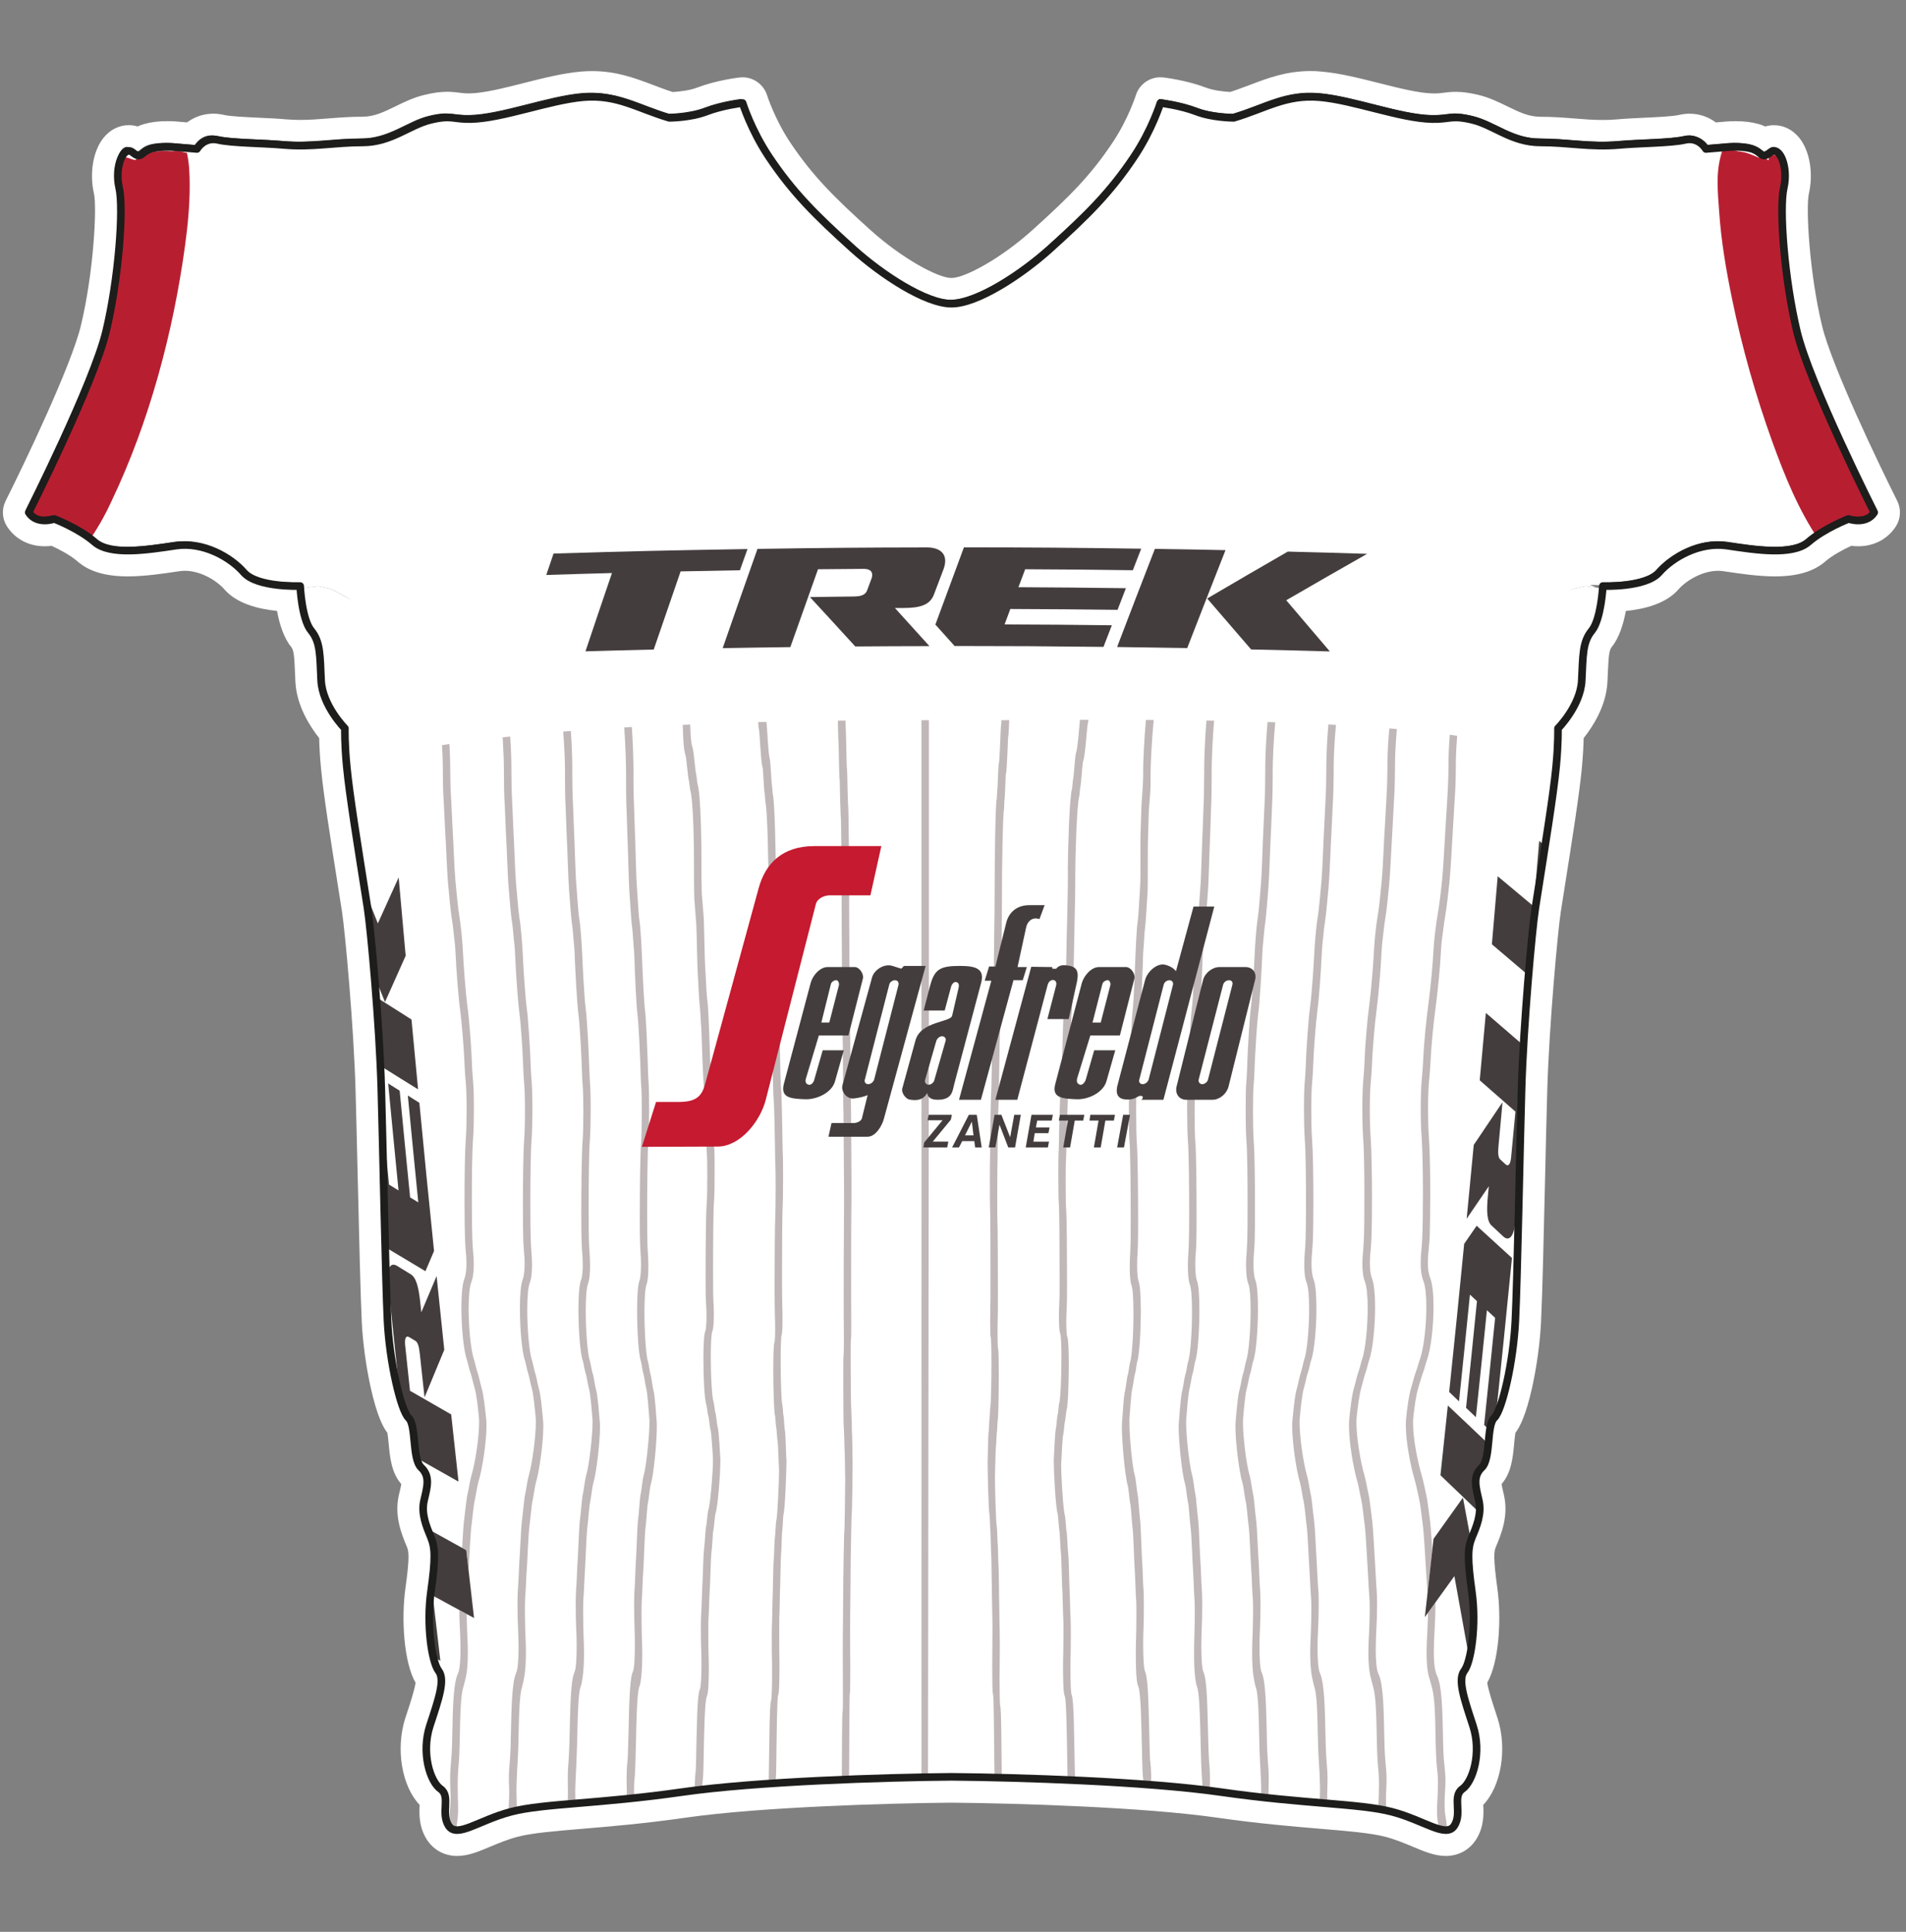 <?xml version="1.0" encoding="utf-8"?>
<!-- Generator: Adobe Illustrator 16.0.4, SVG Export Plug-In . SVG Version: 6.00 Build 0)  -->
<!DOCTYPE svg PUBLIC "-//W3C//DTD SVG 1.1//EN" "http://www.w3.org/Graphics/SVG/1.1/DTD/svg11.dtd">
<svg version="1.1" id="Capa_2" xmlns="http://www.w3.org/2000/svg" xmlns:xlink="http://www.w3.org/1999/xlink" x="0px" y="0px"
	 width="740px" height="750px" viewBox="0 0 740 750" enable-background="new 0 0 740 750" xml:space="preserve">
<rect x="0" y="0" width="740" height="750" fill="#808080" stroke="none"/>
<path fill="none" stroke="#FFFFFF" stroke-width="2" stroke-linecap="round" stroke-linejoin="round" d="M369.54,691.21
	c-26.14,0.22-75.89,1.79-104.66,5.93c-32.59,4.67-53.83,4.38-66.44,7.65c-12.59,3.28-21.09,10.4-24.29,5.41
	c-3.17-4.95,0.94-11.41-3.14-14.27c-4.07-2.85-7.56-14.02-4.16-24.53c3.45-10.51,6.02-17.88,3.4-21.35
	c-2.65-3.42-4.79-17.76-2.98-30.76c1.83-12.99,1.64-17.11-0.03-21.15c-1.64-4-3.87-9.05-2.65-14.28c1.23-5.23,2.5-9.42-1.1-12.83
	c-3.62-3.42-1.79-16.41-4.9-19.31c-3.07-2.97-7.41-21.81-8.2-37.77c-0.75-15.94-1.69-65.38-2.4-90.11
	c-0.71-24.72-4.06-62-5.38-70.37c-4.06-25.79-6.92-43.37-8.05-54.74c-0.91-9.22-0.72-14.9-0.72-14.9s-8.77-8.83-9.24-18.61
	c-0.47-9.74-0.24-14.95-3.89-19.38c-3.67-4.45-4.28-17.31-4.28-17.31s-16.63,0.65-21.85-5.24c-5.16-5.95-15.79-12.07-26.52-10.45
	c-10.75,1.6-25.36,3.94-31.5-1.42c-6.16-5.34-15.68-8.97-15.68-8.97s-6.76,2.43-9.94-2.54c0,0,25.11-49.84,30.03-70.2
	c4.9-20.38,6.99-47.84,5.11-55.98c-1.88-8.14,1.68-16.6,5.25-13.71c3.6,2.94,2.92-0.11,7.29-1.42c4.36-1.25,10.29-0.51,10.29-0.51
	l7.41,0.61c0,0,2.7-4.79,8.18-3.53c5.48,1.27,17.25,1.21,25.58,1.96c11.13,0.97,19.67-0.98,30.66-0.98c11,0,18.09-6.79,26.35-8.77
	c8.25-1.99,8.67-0.15,15.69-0.32c12.37-0.29,30.49-7.39,43.69-8.51c13.21-1.12,21.09,4.4,33.4,8.02c0,0,8.1,0,14.4-2.41
	c6.24-2.41,14.06-3.34,14.06-3.34s3.22,10.47,10.36,21.1c9.14,13.61,17.92,22.41,32.59,35.62c11.2,10.07,28.21,21.24,38.22,21.24
	c9.99,0,27.04-11.17,38.22-21.24c14.65-13.21,23.47-22.01,32.59-35.62c7.16-10.64,10.38-21.1,10.38-21.1s7.78,0.93,14.05,3.34
	c6.29,2.41,14.45,2.41,14.45,2.41c12.27-3.62,20.17-9.14,33.34-8.02c13.18,1.12,31.32,8.22,43.69,8.51
	c7.04,0.17,7.48-1.67,15.73,0.32c8.25,1.98,15.32,8.77,26.35,8.77c10.98,0,19.5,1.95,30.65,0.98c8.33-0.75,20.12-0.69,25.6-1.96
	c5.45-1.26,8.15,3.53,8.15,3.53l7.41-0.61c0,0,5.94-0.74,10.31,0.51c4.34,1.31,3.7,4.36,7.29,1.42c3.57-2.88,7.09,5.57,5.25,13.71
	c-1.87,8.14,0.22,35.6,5.13,55.98c4.9,20.36,29.99,70.2,29.99,70.2c-3.17,4.97-9.94,2.54-9.94,2.54s-9.51,3.63-15.64,8.97
	c-6.19,5.36-20.79,3.02-31.52,1.42c-10.75-1.62-21.36,4.5-26.54,10.45c-5.2,5.89-21.79,5.24-21.79,5.24s-0.67,12.86-4.29,17.31
	c-3.67,4.43-3.44,9.64-3.91,19.38c-0.46,9.78-9.24,18.61-9.24,18.61s0.17,5.69-0.72,14.9c-1.13,11.38-3.99,28.95-8.07,54.74
	c-1.31,8.37-4.64,45.66-5.36,70.37c-0.72,24.73-1.63,74.17-2.43,90.11c-0.76,15.96-5.11,34.8-8.2,37.77
	c-3.1,2.9-1.24,15.89-4.86,19.31c-3.6,3.4-2.31,7.6-1.12,12.83c1.23,5.23-0.97,10.28-2.65,14.28c-1.68,4.04-1.86,8.15-0.05,21.15
	c1.83,13.01-0.32,27.35-2.98,30.76c-2.58,3.47-0.04,10.83,3.42,21.35c3.44,10.5-0.06,21.67-4.12,24.53
	c-4.07,2.86,0.04,9.32-3.15,14.27c-3.2,4.99-11.69-2.14-24.29-5.41c-12.64-3.27-33.84-2.98-66.45-7.65
	C445.43,692.99,395.68,691.42,369.54,691.21z"/>
<path fill="#FFFFFF" d="M616.6,248.85c0.65-1.68,1.42-2.77,2.23-3.74c3.2-4.94,3.86-16.59,3.86-16.59l-7.11-0.96l-4.39,0.96
	c-10.13,1.68-24.08,43.81-24.08,43.81c-60.6-12.16-156.13-9.35-219.41-9.54c-58.49-0.19-156.44,1.16-213.16,12.57
	c0,0-8.6-39.16-20.71-43.8c-4.22-2.56-5.98-3.05-5.98-3.05l-4.39-0.96c0,0-7.09,0.96-7.01,0.96c0,0,0.59,12.3,4.07,16.99
	c0.62,0.78,1.21,1.68,1.71,2.88c1.96,3.96,2,8.84,2.38,16.81c0.27,5.6,3.23,10.81,5.73,14.32c0.64,0.48,1.22,0.98,2.01,1.39
	c0.22,0.12,0.44,0.87,0.65,1.99c0.49,0.54,0.84,0.91,0.84,0.91s-0.08,2.35,0.1,6.45c0.35,3.53,0.64,7.45,0.87,10.73
	c1.26,11.4,3.99,28.29,7.8,52.47c1.33,8.37,4.68,45.66,5.38,70.37c0.7,24.73,1.64,74.17,2.4,90.11c0.79,15.96,5.13,34.8,8.2,37.77
	c3.1,2.9,1.27,15.89,4.9,19.31c3.6,3.4,2.33,7.6,1.1,12.83c-1.22,5.23,1.01,10.28,2.65,14.28c1.68,4.04,1.86,8.15,0.03,21.15
	c-0.99,7.06-0.99,13.37,0.22,20.41c0.59,3.35,0.62,7.51,2.77,10.35c2.38,3.15,0.55,8.5-0.4,11.83c-1.68,5.87-4.07,11.88-4.41,18.04
	c-0.1,1.88-0.47,3.38,0.05,5.28c0.44,1.56,1.21,2.96,1.79,4.44c0.92,2.3,1.59,4.79,3.72,6.28c4.07,2.86-0.03,9.32,3.14,14.27
	c3.2,4.99,11.7-2.14,24.29-5.41c12.61-3.27,33.85-2.98,66.44-7.65c28.77-4.15,78.52-5.72,104.66-5.93
	c26.14,0.22,75.89,1.79,104.66,5.93c32.61,4.67,53.81,4.38,66.45,7.65c12.61,3.28,21.09,10.4,24.29,5.41
	c3.18-4.95-0.92-11.41,3.15-14.27c4.11-2.88,3.62-7.79,4.34-12.13c0.62-3.7,1.39-7.8,0.35-11.55c-1.24-4.36-3.2-8.46-4.26-12.92
	c-0.65-2.79-1.63-6.74,0.27-9.28c2.08-2.79,1.99-6.48,2.55-9.73c0.22-1.23,0.37-2.41,0.37-3.79c0-2.67,0.14-5.26,0.44-7.89
	c0.38-3.34,0.1-5.98-0.37-9.36c-1.81-12.99-1.63-17.11,0.05-21.15c1.68-4,3.87-9.05,2.65-14.28c-1.19-5.23-2.48-9.42,1.12-12.83
	c3.62-3.42,1.76-16.41,4.86-19.31c3.08-2.97,7.44-21.81,8.2-37.77c0.81-15.94,1.71-65.38,2.43-90.11c0.72-24.72,4.05-62,5.36-70.37
	c4.07-25.79,6.94-43.37,8.07-54.74c0.89-9.22,0.72-14.9,0.72-14.9s0.42-0.43,0.99-1.09c0.02-0.49,0.03-0.95,0.05-1.43
	c0.15-0.14,0.25-0.22,0.4-0.38c5.52-6.1,7.15-11.9,7.91-18.23C614.85,256.55,615.09,252.25,616.6,248.85z"/>
<g>
	<path fill="#FFFFFF" d="M697.69,129.35c-4.9-20.37-6.99-47.81-5.13-55.94c1.85-8.13-1.66-16.58-5.23-13.7
		c-3.59,2.93-2.95-0.12-7.31-1.42c-4.36-1.26-10.29-0.52-10.29-0.52l-7.39,0.61c0,0-2.7-4.78-8.15-3.53
		c-1.47,0.34-3.43,0.58-5.63,0.77c0.02,0.39,0.05,0.75,0.07,1.12c-1.66,0.14-7.51,0.26-10.85,0.36c-0.04-0.14-0.05-0.28-0.08-0.43
		c-3.02,0.14-6,0.29-8.63,0.54c-11.13,0.96-19.65-0.99-30.63-0.99c-11.03,0-18.09-6.78-26.33-8.76c-8.25-1.99-8.69-0.15-15.71-0.32
		c-12.37-0.28-30.51-7.39-43.67-8.5c-13.16-1.11-21.06,4.4-33.33,8.01c0,0-0.3-0.01-0.57-0.01c-0.1-0.01-0.24-0.01-0.35-0.02
		c-0.97-0.03-2.65-0.12-4.64-0.37c-0.2-0.02-0.4-0.05-0.6-0.08c-1.04-0.13-2.15-0.3-3.27-0.54c-1.68-0.33-3.4-0.8-4.99-1.41
		c-6.27-2.4-14.05-3.34-14.05-3.34s-3.22,10.47-10.36,21.1c-9.12,13.6-17.94,22.4-32.57,35.6c-11.18,10.07-28.21,21.23-38.21,21.23
		c-10.01,0-27.01-11.17-38.19-21.23c-14.65-13.2-23.44-22-32.57-35.6c-7.13-10.63-10.35-21.1-10.35-21.1s-7.83,0.94-14.06,3.34
		c-0.99,0.38-2.01,0.67-3.03,0.94c-1.29,0.34-2.58,0.6-3.82,0.81c-0.05,0.01-0.1,0.02-0.13,0.03c-0.56,0.08-1.07,0.15-1.59,0.22
		c-0.17,0.02-0.33,0.04-0.5,0.07c-0.47,0.05-0.92,0.1-1.34,0.13c-0.19,0.02-0.37,0.03-0.54,0.05c-0.38,0.03-0.75,0.06-1.09,0.08
		c-0.17,0.01-0.32,0.02-0.45,0.03c-0.29,0.02-0.57,0.02-0.8,0.04c-0.15,0-0.3,0.01-0.42,0.01c-0.13,0.01-0.3,0.01-0.39,0.02
		c-0.15,0-0.28,0-0.28,0c-12.29-3.61-20.17-9.13-33.36-8.01c-13.19,1.11-31.31,8.22-43.67,8.5c-7.03,0.17-7.44-1.67-15.69,0.32
		c-8.25,1.98-15.34,8.76-26.34,8.76c-10.98,0-19.51,1.95-30.63,0.99c-5.68-0.52-12.93-0.66-18.73-1.1
		c-0.02-0.13-0.02-0.24-0.03-0.37c-2.87-0.2-5.43-0.47-7.26-0.9c-5.48-1.25-8.18,3.53-8.18,3.53l-7.39-0.61
		c0,0-5.95-0.74-10.31,0.52c-4.36,1.3-3.67,4.34-7.28,1.42c-3.57-2.88-7.11,5.56-5.25,13.7c1.88,8.13-0.22,35.57-5.11,55.94
		c-4.93,20.35-30,70.16-30,70.16c3.17,4.97,9.94,2.53,9.94,2.53s9.51,3.64,15.65,8.97c4.85,4.22,14.92,3.65,24.23,2.45
		c0.64-1.76,7.96-1.61,13.6-1.94c-0.08,0.39-0.17,0.8-0.25,1.2c8.67,0.72,16.63,5.66,20.89,10.55c1.24,1.4,4.36,3.63,6.5,4.38
		c0,0,7.09-2.12,11.85-0.32c1.36,0.52,2.48,1.8,3.24,3.13c-0.12-1.18-0.15-1.94-0.15-1.94c-0.08,0,7.01-0.96,7.01-0.96l4.39,0.96
		c0,0,1.76,0.49,5.98,3.05c12.1,4.64,20.71,60.62,20.71,60.62c56.71-11.42,154.67-12.76,213.16-12.57
		c63.29,0.19,158.81-2.62,219.41,9.54c0,0,13.95-58.95,24.08-60.64l4.39-0.96l4.01,0.54c-0.77-0.34-1.49-0.69-2.3-1.03
		c12.21,0.35,19.51,0.58,19.51,0.58c2.15-0.75,6.49-2.98,7.73-4.38c5.18-5.94,15.79-12.06,26.52-10.44c2.08,0.31,4.31,0.64,6.6,0.94
		c0.1,0.31,0.2,0.63,0.3,0.94c0.97,0.13,1.96,0.24,2.95,0.34c2.78,0.03,5.45-0.11,7.44-0.34c0.08,0.28,0.19,0.56,0.27,0.84
		c5.51,0.05,10.48-0.72,13.46-3.3c2.55-2.22,9.32-7.77,12.12-9.26c-0.27-0.85,1.83,0.74,1.52-0.09c1.21-0.53,2-0.84,2-0.84
		s6.79,2.44,9.94-2.53C727.66,199.51,702.58,149.7,697.69,129.35z"/>
</g>
<g>
	<g>
		<path fill="#B71F31" d="M71.86,95.25c1.02-7.58,1.78-15.19,1.78-22.78c0-0.28-0.01-0.68,0-0.96c0-3.89-0.18-8.31-1.07-12.16
			c-1.41-0.2-2.53-0.7-2.98-0.71c-1.02-0.03-2.1,0-3.2,0.07c-0.35-0.02-0.7-0.08-1.06-0.08c-3.03-0.07-6.67,0.01-9.34,1.65
			c-0.33,0.21-0.65,0.31-0.99,0.42c-0.94-0.14-1.79,1.06-2.57,1.43c-2.21-0.26-4.24-2.32-5.61-0.01c-2.6,4.35-1.63,9.34-1.04,14.04
			c1.09,8.58,0.17,17.66-0.72,26.22c-3.62,35.18-18.52,66.2-34.1,97.53c-1.73,3.5,1.09,4.06,4.16,4.09
			c1.19,1.43,3.59-0.06,6.13-0.11c2.5,1.1,6.2,3.45,8.55,4.84c0.89,0.52,2.23,1.44,3.85,2.39c3.79-5.08,7.02-10.81,9.71-16.69
			C58,163.74,67.26,128.96,71.86,95.25z"/>
	</g>
	<g>
		<path fill="#B71F31" d="M726.01,197.55c-16.61-33.21-31.03-65.7-33.63-103.17c-0.52-7.49-0.19-14.48,0.6-21.9
			c0.35-3.45,0.37-9.04-2.71-11.65c-1.11-0.87-2.4-0.89-3.25-0.33c-0.18-0.22-0.28,1.91-0.52,1.72c-1.69-1.33-2.41-1.69-3.75-1.04
			c-2.68-1.15-4.9-2.2-8.05-2.45c-1.41-0.43-2.88-0.76-4.79-0.74c-0.35,0-0.71,0.06-1.08,0.08c-1.31,3.71-1.98,7.92-1.98,12.4
			c0,4.04,0.34,8.13,0.62,11.83c0.77,11.3,2.7,22.58,4.99,33.72c3.87,18.88,9.15,37.48,15.68,55.61
			c4.81,13.23,10.19,26.56,18.02,37.98c0.07,0.09,0.13,0.18,0.2,0.27c1.71-0.97,3.22-1.86,4.07-2.32c2.41-1.32,5.82-3.84,8.63-3.23
			c1.95,0.43,4.11,0.46,5.97-0.37C729.05,202.19,727.5,200.55,726.01,197.55z"/>
	</g>
</g>
<g>
	<path fill="none" d="M697.69,129.35c-4.9-20.37-6.99-47.81-5.13-55.94c1.85-8.13-1.66-16.58-5.23-13.7
		c-3.59,2.93-2.95-0.12-7.31-1.42c-4.36-1.26-10.29-0.52-10.29-0.52l-7.39,0.61c0,0-2.7-4.78-8.15-3.53
		c-1.47,0.34-3.43,0.58-5.63,0.77c0.02,0.39,0.05,0.75,0.07,1.12c-1.66,0.14-7.51,0.26-10.85,0.36c-0.04-0.14-0.05-0.28-0.08-0.43
		c-3.02,0.14-6,0.29-8.63,0.54c-11.13,0.96-19.65-0.99-30.63-0.99c-11.03,0-18.09-6.78-26.33-8.76c-8.25-1.99-8.69-0.15-15.71-0.32
		c-12.37-0.28-30.51-7.39-43.67-8.5c-13.16-1.11-21.06,4.4-33.33,8.01c0,0-0.3-0.01-0.57-0.01c-0.1-0.01-0.24-0.01-0.35-0.02
		c-0.97-0.03-2.65-0.12-4.64-0.37c-0.2-0.02-0.4-0.05-0.6-0.08c-1.04-0.13-2.15-0.3-3.27-0.54c-1.68-0.33-3.4-0.8-4.99-1.41
		c-6.27-2.4-14.05-3.34-14.05-3.34s-3.22,10.47-10.36,21.1c-9.12,13.6-17.94,22.4-32.57,35.6c-11.18,10.07-28.21,21.23-38.21,21.23
		c-10.01,0-27.01-11.17-38.19-21.23c-14.65-13.2-23.44-22-32.57-35.6c-7.13-10.63-10.35-21.1-10.35-21.1s-7.83,0.94-14.06,3.34
		c-0.99,0.38-2.01,0.67-3.03,0.94c-1.29,0.34-2.58,0.6-3.82,0.81c-0.05,0.01-0.1,0.02-0.13,0.03c-0.56,0.08-1.07,0.15-1.59,0.22
		c-0.17,0.02-0.33,0.04-0.5,0.07c-0.47,0.05-0.92,0.1-1.34,0.13c-0.19,0.02-0.37,0.03-0.54,0.05c-0.38,0.03-0.75,0.06-1.09,0.08
		c-0.17,0.01-0.32,0.02-0.45,0.03c-0.29,0.02-0.57,0.02-0.8,0.04c-0.15,0-0.3,0.01-0.42,0.01c-0.13,0.01-0.3,0.01-0.39,0.02
		c-0.15,0-0.28,0-0.28,0c-12.29-3.61-20.17-9.13-33.36-8.01c-13.19,1.11-31.31,8.22-43.67,8.5c-7.03,0.17-7.44-1.67-15.69,0.32
		c-8.25,1.98-15.34,8.76-26.34,8.76c-10.98,0-19.51,1.95-30.63,0.99c-5.68-0.52-12.93-0.66-18.73-1.1
		c-0.02-0.13-0.02-0.24-0.03-0.37c-2.87-0.2-5.43-0.47-7.26-0.9c-5.48-1.25-8.18,3.53-8.18,3.53l-7.39-0.61
		c0,0-5.95-0.74-10.31,0.52c-4.36,1.3-3.67,4.34-7.28,1.42c-3.57-2.88-7.11,5.56-5.25,13.7c1.88,8.13-0.22,35.57-5.11,55.94
		c-4.93,20.35-30,70.16-30,70.16c3.17,4.97,9.94,2.53,9.94,2.53s9.51,3.64,15.65,8.97c4.85,4.22,14.92,3.65,24.23,2.45
		c0.64-1.76,7.96-1.61,13.6-1.94c-0.08,0.39-0.17,0.8-0.25,1.2c8.67,0.72,16.63,5.66,20.89,10.55c1.24,1.4,4.36,3.63,6.5,4.38
		c0,0,7.09-2.12,11.85-0.32c1.36,0.52,2.48,1.8,3.24,3.13c-0.12-1.18-0.15-1.94-0.15-1.94c-0.08,0,7.01-0.96,7.01-0.96l4.39,0.96
		c0,0,1.76,0.49,5.98,3.05c12.1,4.64,20.71,43.8,20.71,43.8c56.71-11.42,154.67-12.76,213.16-12.57
		c63.29,0.19,158.81-2.62,219.41,9.54c0,0,13.95-42.13,24.08-43.81l4.39-0.96l4.01,0.54c-0.77-0.34-1.49-0.69-2.3-1.03
		c12.21,0.35,19.51,0.58,19.51,0.58c2.15-0.75,6.49-2.98,7.73-4.38c5.18-5.94,15.79-12.06,26.52-10.44c2.08,0.31,4.31,0.64,6.6,0.94
		c0.1,0.31,0.2,0.63,0.3,0.94c0.97,0.13,1.96,0.24,2.95,0.34c2.78,0.03,5.45-0.11,7.44-0.34c0.08,0.28,0.19,0.56,0.27,0.84
		c5.51,0.05,10.48-0.72,13.46-3.3c2.55-2.22,9.32-7.77,12.12-9.26c-0.27-0.85,1.83,0.74,1.52-0.09c1.21-0.53,2-0.84,2-0.84
		s6.79,2.44,9.94-2.53C727.66,199.51,702.58,149.7,697.69,129.35z"/>
</g>
<g>
	<path fill="#332028" d="M676.45,213.6c-0.82-0.11-1.64-0.23-2.43-0.34C674.82,213.37,675.63,213.49,676.45,213.6z"/>
	<path fill="#332028" d="M97.56,225.43c1.31,0.93,2.77,1.8,3.96,2.22c0,0,0.94-0.02,2.56-0.08
		C101.73,227.11,99.45,226.42,97.56,225.43z"/>
	<path fill="#332028" d="M465.8,44.5c0.99,0.33,2,0.62,3.02,0.85C467.8,45.11,466.79,44.83,465.8,44.5z"/>
	<path fill="#332028" d="M298.73,61.93c9.14,13.61,17.92,22.41,32.59,35.62c9.82,8.83,24.14,18.52,34.25,20.75
		c-10.09-2.33-24.26-11.92-34-20.69c-14.65-13.2-23.44-22-32.57-35.6c-7.13-10.63-10.35-21.1-10.35-21.1s-0.13,0.02-0.23,0.03
		C288.62,41.6,291.82,51.64,298.73,61.93z"/>
	<path fill="#332028" d="M243.73,40.86c3.89,1.28,7.71,2.88,12,4.37C251.45,43.73,247.61,42.13,243.73,40.86z"/>
	<path fill="#332028" d="M644.47,223.28c-0.47,0.53-1.1,0.94-1.74,1.37c0.77-0.49,1.42-0.97,1.79-1.38
		c3.89-4.45,10.81-9,18.54-10.33C655.31,214.25,648.37,218.81,644.47,223.28z"/>
	<path fill="#332028" d="M634.9,227.59c1.19,0.03,1.89,0.06,1.89,0.06c1.14-0.4,2.88-1.22,4.48-2.11
		C639.4,226.47,637.19,227.15,634.9,227.59z"/>
</g>
<g>
	<path fill="#BFB7B8" d="M443.83,299.51c0,0.44,0,0.87,0,1.27c0,0.19,0,0.53,0,0.88c0,2.73-0.56,8.9-0.65,10.85l-0.34,10.48
		c-0.18,3.96,0.08,18.12-0.18,21.03c-0.2,2.45-0.59,11.37-0.94,13.52c-0.44,2.68-0.82,11.72-0.91,14.1
		c-0.1,2.46-0.58,16.67-1.05,20.49c-0.46,3.74-0.89,16.37-0.96,18.51c-0.05,1.56-0.19,8.14-0.32,9.74c-0.15,1.48-0.2,5.52-0.2,9.92
		c0,5.25,0.06,10.94,0.28,13.23c0.32,3.85,0.43,19.21,0.43,29.41c0,4.36-0.03,7.77-0.03,8.98c-0.03,0.85-0.13,4.03-0.17,4.75
		c-0.08,0.92-0.17,2.82-0.17,4.9c0,2.87,0.11,5.97,0.68,7.4c0.5,1.15,0.76,5.76,0.76,10.9c0,7.67-0.55,16.9-1.33,19.16
		c-0.3,0.9-0.58,3.99-0.82,4.57c-0.43,1.18-0.79,5.3-1.06,6.2c-0.67,2.15-1,10.4-1.24,12.66c-0.03,0.42-0.05,0.96-0.05,1.6
		c0.02,5.57,1.18,18.85,2.23,22.44c0.37,1.12,0.74,6.08,1.02,7.29c0.32,1.09,0.59,7.23,0.89,9.29c0.37,2.56,0.65,14.22,0.91,17.27
		c0.15,1.84,0.3,8.72,0.47,10.38c0.12,0.99,0.13,3.5,0.13,6.19c0,3.56-0.07,7.5-0.13,8.97c-0.05,1.33-0.1,3.8-0.1,6.51
		c0.02,4.98,0.12,10.63,0.96,12.35c1.02,1.91,1.24,16.89,1.33,21.03c0.13,2.73,0.18,12.37,0.52,14.48c0.15,0.8,0.24,2.85,0.27,3.85
		c0.92,0.07,1.86,0.14,2.78,0.21c0.07-1.65,0.1-4.23,0.1-5.09c-0.02-0.67-0.12-3.64-0.3-4.82c-0.32-1.81-0.37-10.93-0.49-13.63
		c-0.17-4.35-0.23-19.13-1.59-21.9c-0.52-0.96-0.73-6.14-0.73-10.63c0-2.72,0.08-5.24,0.15-6.55c0.07-1.44,0.11-5.08,0.11-8.5
		c0-2.78-0.05-5.39-0.17-6.55c-0.17-1.54-0.28-8.16-0.47-10.04c-0.24-3.01-0.49-14.4-0.87-17.16c-0.29-1.99-0.6-8.16-0.94-9.54
		c-0.27-1.06-0.64-5.63-1.04-6.99c-0.99-3.2-2.16-15.74-2.12-20.87c0-0.62,0-1.16,0.03-1.48c0.2-2.16,0.61-9.9,1.14-11.68
		c0.3-1.05,0.69-4.75,1.03-5.63c0.32-0.86,0.58-3.91,0.84-4.59c0.87-2.64,1.37-11.79,1.41-19.63c-0.04-5.37-0.25-10.02-0.87-11.62
		c-0.4-0.95-0.59-3.85-0.57-6.39c0-1.78,0.05-3.43,0.15-4.2c0.08-0.86,0.17-4.07,0.18-5c0.05-1.15,0.05-4.21,0.05-8.15
		c0-10.01-0.12-25.66-0.49-29.71c-0.17-2.12-0.28-7.42-0.28-12.34c0-4.33,0.07-8.37,0.22-9.74c0.17-1.72,0.27-7.85,0.33-9.41
		c0.09-2.1,0.52-14.15,0.96-17.8c0.49-3.93,0.99-17.54,1.07-20.08c0.02-1,0.12-4.96,0.24-5.97c0.18-1.38,0.4-6.86,0.62-8.22
		c0.35-2.3,0.76-11.08,0.97-13.58c0.25-3.01,0-17.45,0.22-21.46l0.29-10.6c0.13-1.89,0.7-7.72,0.7-10.73c0-0.64-0.02-1.14-0.02-1.44
		c0-0.39,0-0.89,0-1.4c-0.02-4.63,0.47-13.89,1.22-21.67c-1,0-2.01,0-3.02-0.01C444.23,286.97,443.83,295.23,443.83,299.51z"/>
	<path fill="#BFB7B8" d="M467.51,299.17c0,0.27,0,0.53,0.05,0.78c0,0.19-0.05,0.44-0.05,0.74c0,2.67-0.07,8.84-0.19,11.09
		l-0.39,10.55c-0.25,4.51-0.55,17.83-0.82,21.15c-0.23,2.76-0.7,11.11-1.12,13.55c-0.5,3.02-0.92,11.49-1.05,14.18
		c-0.1,2.81-0.67,16.18-1.23,20.53c-0.55,4.18-1.04,16.05-1.14,18.52c-0.05,1.73-0.2,7.91-0.4,9.71c-0.17,1.76-0.27,6.11-0.27,10.71
		c0,4.89,0.12,10.03,0.32,12.47c0.33,4.06,0.47,17.22,0.47,27.13c0,5.31-0.05,9.74-0.1,11.32c-0.02,0.97-0.13,3.93-0.2,4.76
		c-0.1,1.03-0.2,2.98-0.2,5.05c0,2.74,0.17,5.71,0.77,7.28c0.57,1.29,0.84,5.7,0.84,10.66c0,7.62-0.63,16.79-1.53,19.38
		c-0.35,0.99-0.67,3.88-0.95,4.58c-0.49,1.27-0.91,5.11-1.22,6.14c-0.72,2.41-1.16,10.1-1.41,12.64c-0.05,0.53-0.09,1.15-0.09,1.95
		c0.03,5.88,1.31,18.16,2.5,22.12c0.42,1.28,0.82,5.89,1.16,7.23c0.32,1.27,0.65,7.03,0.96,9.32c0.44,2.91,0.72,13.85,1.01,17.32
		c0.15,2.09,0.32,8.51,0.5,10.39c0.1,1.03,0.13,3.13,0.13,5.43c0,3.02-0.05,6.4-0.13,8.59c0,0.54,0,0.95-0.03,1.3
		c-0.07,1.46-0.1,3.7-0.1,6.18c0,3.24,0.07,6.81,0.45,9.47c0.19,1.53,0.4,2.77,0.71,3.53c0.79,1.82,1.07,9.79,1.24,15.76
		c0.07,2.31,0.07,4.31,0.13,5.58c0.03,1.62,0.12,4.69,0.22,7.65c0.05,1.6,0.15,3.07,0.17,4.28c0.05,1.22,0.12,2.19,0.18,2.82
		c0.07,0.57,0.12,1.53,0.13,2.43c0.02,0.78,0.02,1.51,0.02,1.95c0,0.03,0,0.12,0,0.23c0,0.13,0,0.41,0,0.61
		c0.05,0.01,0.1,0.01,0.15,0.02c0.86,0.1,1.7,0.2,2.52,0.31c0.07,0,0.12,0.01,0.17,0.02c0.01-1.78,0.05-4.78,0.07-5.98
		c0-0.14,0-0.28,0-0.45c0-1.17-0.07-3.48-0.18-4.58c-0.1-0.75-0.2-2.5-0.3-4.52c-0.17-3.41-0.23-7.68-0.3-9.87
		c-0.17-4.92-0.22-18.91-1.71-21.99c-0.62-1.12-0.86-5.88-0.86-10.22c0-2.79,0.1-5.45,0.17-7.02c0.1-1.7,0.18-5.52,0.18-8.97
		c0-2.54-0.05-4.89-0.18-6.15c-0.17-1.78-0.32-7.97-0.49-10.09c-0.29-3.4-0.54-14.13-0.97-17.23c-0.35-2.29-0.67-8.02-1.06-9.58
		c-0.32-1.22-0.72-5.49-1.14-6.99c-1.12-3.65-2.41-15.41-2.41-20.77c0-0.69,0.03-1.26,0.08-1.66c0.22-2.45,0.69-9.63,1.31-11.69
		c0.33-1.18,0.77-4.62,1.17-5.67c0.37-0.96,0.67-3.78,0.96-4.59c1.04-2.98,1.63-12.07,1.63-19.82c0-5.27-0.25-9.82-0.96-11.59
		c-0.45-1.1-0.64-3.78-0.64-6.25c0-1.79,0.07-3.44,0.19-4.38c0.12-0.94,0.22-3.94,0.25-4.98c0.05-1.51,0.07-5.37,0.07-10.17
		c0-9.89-0.12-23.56-0.47-27.87c-0.22-2.27-0.3-7.1-0.3-11.7c0-4.49,0.08-8.83,0.27-10.47c0.19-1.93,0.32-7.72,0.39-9.46
		c0.08-2.4,0.62-13.77,1.14-17.89c0.55-4.43,1.16-17.32,1.24-20.18c0.03-1.14,0.15-4.84,0.3-5.97c0.2-1.57,0.49-6.69,0.74-8.24
		c0.4-2.59,0.87-10.83,1.09-13.63c0.32-3.39,0.62-17.01,0.87-21.52l0.35-10.7c0.15-2.19,0.23-8,0.23-10.96c0-0.53,0-0.96,0-1.24
		c0-0.36,0-0.75,0-1.15c-0.02-4.58,0.3-13.04,0.95-20.59c-0.99-0.02-1.98-0.03-2.97-0.05C467.8,287.09,467.51,294.92,467.51,299.17z
		"/>
	<path fill="#BFB7B8" d="M491.23,298.32c0,0.26,0,0.54,0.02,0.83c0,0.1-0.02,0.28-0.02,0.48c0,2.67-0.07,8.79-0.23,11.39
		l-0.47,10.62c-0.28,5.04-0.62,17.6-0.95,21.31c-0.28,3.07-0.81,10.81-1.27,13.58c-0.56,3.32-1.09,11.27-1.21,14.27
		c-0.13,3.12-0.79,15.68-1.46,20.5c-0.58,4.72-1.16,15.82-1.27,18.56c-0.08,1.93-0.25,7.67-0.45,9.69c-0.22,2-0.3,6.49-0.3,11.12
		c0,4.64,0.07,9.45,0.3,12.1c0.34,4.23,0.45,15.66,0.45,25.11c0,6.12-0.03,11.38-0.11,13.39c-0.05,1.08-0.15,3.82-0.24,4.76
		c-0.1,1.16-0.25,3.08-0.25,5.12c0.03,2.66,0.18,5.49,0.87,7.18c0.62,1.46,0.91,5.66,0.91,10.46c0,7.5-0.74,16.64-1.75,19.61
		c-0.37,1.09-0.77,3.74-1.07,4.57c-0.54,1.38-1.01,4.94-1.38,6.13c-0.84,2.65-1.32,9.74-1.61,12.6c-0.03,0.61-0.08,1.33-0.08,2.13
		c0,6.08,1.42,17.58,2.73,21.95c0.47,1.46,0.9,5.72,1.27,7.2c0.39,1.45,0.74,6.77,1.11,9.33c0.44,3.29,0.76,13.49,1.04,17.32
		c0.18,2.35,0.35,8.34,0.55,10.39c0.12,1.14,0.15,3.09,0.15,5.24c0,3.05-0.12,6.58-0.17,8.99c-0.02,0.49-0.04,0.93-0.05,1.3
		c-0.1,1.59-0.15,3.72-0.15,6.03c0,3.41,0.13,7.19,0.64,9.96c0.25,1.42,0.52,2.71,0.82,3.6c0.84,2.26,1.09,9.97,1.21,15.97
		c0.05,2.27,0.08,4.28,0.12,5.64c0.07,1.85,0.12,4.91,0.3,7.81c0.12,1.63,0.17,3.14,0.22,4.33c0.05,1.17,0.08,2.18,0.13,2.84
		c0.05,0.64,0.06,1.64,0.08,2.56c0,0.38-0.02,0.77-0.02,1.11c0,0.41,0,0.77,0,1.06c-0.01,0.6-0.03,1.58-0.05,2.63
		c1,0.12,2,0.23,2.98,0.33c-0.05-0.82-0.06-2.18-0.06-3.6c0-1.48,0.02-2.99,0.05-3.9c0.01-0.37,0.03-0.93,0.03-1.57
		c0-1.25-0.05-2.79-0.13-3.7c-0.08-0.85-0.17-2.54-0.33-4.59c-0.23-3.46-0.29-7.87-0.33-10.54c-0.17-5.48-0.27-18.69-1.91-22.08
		c-0.65-1.24-0.9-5.66-0.9-9.85c0-2.83,0.1-5.62,0.2-7.4c0.1-2,0.2-5.82,0.2-9.29c0-2.39-0.05-4.61-0.18-5.92
		c-0.2-1.98-0.37-7.77-0.5-10.12c-0.34-3.85-0.6-13.88-1.09-17.31c-0.37-2.55-0.7-7.91-1.14-9.59c-0.33-1.38-0.82-5.38-1.29-7.05
		c-1.24-4.06-2.63-15.05-2.61-20.65c0-0.75,0.02-1.38,0.07-1.84c0.25-2.74,0.77-9.4,1.49-11.71c0.4-1.3,0.86-4.51,1.32-5.7
		c0.39-1.01,0.74-3.64,1.11-4.59c1.14-3.31,1.82-12.37,1.82-20.09c0-5.11-0.28-9.56-1.04-11.47c-0.5-1.23-0.69-3.76-0.69-6.09
		c0-1.77,0.07-3.48,0.2-4.53c0.12-1.05,0.25-3.85,0.28-5.01c0.07-1.94,0.1-6.83,0.1-12.57c0-9.47-0.12-21.19-0.49-25.63
		c-0.18-2.5-0.29-7.04-0.29-11.43c0-4.53,0.1-8.94,0.29-10.81c0.22-2.14,0.39-7.56,0.47-9.52c0.13-2.67,0.72-13.36,1.31-17.94
		c0.64-4.95,1.29-17.08,1.43-20.28c0.05-1.27,0.2-4.73,0.35-5.99c0.2-1.73,0.54-6.48,0.83-8.24c0.48-2.9,0.99-10.57,1.27-13.71
		c0.35-3.77,0.72-16.57,1.01-21.6l0.45-10.75c0.17-2.53,0.25-8.3,0.25-11.26c0-0.41,0-0.76,0-0.99c0-0.31,0-0.62,0-0.95
		c0-4.53,0.32-12.05,0.99-19.15c-0.99-0.03-1.98-0.08-2.98-0.1C491.52,287.07,491.23,294.02,491.23,298.32z"/>
	<path fill="#BFB7B8" d="M514.94,297.74c0,0.18,0,0.38,0,0.6c0,0.05,0,0.15,0,0.28c0,2.7-0.1,8.68-0.3,11.67l-0.52,10.69
		c-0.32,5.56-0.7,17.33-1.09,21.42c-0.33,3.39-0.9,10.57-1.42,13.63c-0.64,3.63-1.21,11.03-1.36,14.34
		c-0.17,3.45-0.89,15.15-1.61,20.52c-0.72,5.18-1.34,15.51-1.49,18.55c-0.1,2.15-0.28,7.44-0.52,9.69
		c-0.24,2.28-0.37,6.79-0.37,11.46c0,4.43,0.12,8.95,0.32,11.79c0.35,4.44,0.47,14.76,0.47,23.74c0,6.58-0.05,12.44-0.15,14.81
		c-0.03,1.18-0.17,3.72-0.27,4.78c-0.14,1.29-0.25,3.19-0.25,5.2c0,2.57,0.18,5.26,0.92,7.09c0.64,1.61,0.99,5.71,0.97,10.32
		c0,7.43-0.8,16.44-1.97,19.75c-0.41,1.2-0.82,3.65-1.18,4.59c-0.57,1.51-1.11,4.76-1.54,6.11c-0.91,2.9-1.48,9.44-1.78,12.58
		c-0.07,0.66-0.12,1.47-0.12,2.36c0.02,6.25,1.57,16.93,3,21.73c0.5,1.64,0.99,5.56,1.39,7.16c0.42,1.62,0.81,6.55,1.19,9.37
		c0.5,3.63,0.82,13.12,1.12,17.33c0.2,2.61,0.38,8.14,0.6,10.4c0.12,1.19,0.15,2.96,0.15,4.92c0,3.15-0.12,6.82-0.2,9.46
		c-0.01,0.5-0.01,0.93-0.05,1.32c-0.1,1.72-0.19,3.89-0.19,6.17c0,3.56,0.19,7.32,0.84,10.13c0.3,1.37,0.57,2.65,0.88,3.64
		c0.84,2.69,1.09,10.16,1.18,16.25c0.07,2.21,0.1,4.19,0.15,5.7c0.07,2.09,0.15,5.1,0.37,7.91c0.12,1.73,0.24,3.2,0.25,4.42
		c0.02,1.15,0.05,2.15,0.09,2.88c0.02,0.54,0.04,1.22,0.04,1.93c0,0.24,0,0.48,0,0.73c0,0.85-0.02,1.71-0.04,2.19
		c-0.07,0.92-0.1,2.47-0.1,3.93c1.04,0.09,2.13,0.18,3.13,0.27c0-0.02,0-0.03,0-0.04c-0.13-1.13-0.2-2.89-0.2-4.61
		c0-1.35,0.03-2.68,0.08-3.66c0.03-0.64,0.05-1.67,0.05-2.75c0-0.97-0.03-2-0.07-2.73c-0.05-0.96-0.18-2.6-0.35-4.69
		c-0.28-3.54-0.33-8.03-0.42-11.21c-0.15-6.04-0.27-18.46-2.05-22.14c-0.72-1.44-1-5.55-0.99-9.64c0-2.84,0.1-5.68,0.22-7.69
		c0.12-2.22,0.24-6.09,0.24-9.56c0-2.25-0.03-4.35-0.18-5.73c-0.22-2.2-0.39-7.57-0.57-10.18c-0.3-4.23-0.62-13.59-1.14-17.35
		c-0.4-2.84-0.79-7.8-1.26-9.65c-0.35-1.55-0.87-5.22-1.39-7.03c-1.36-4.55-2.89-14.8-2.89-20.57c0-0.79,0.02-1.47,0.09-2.04
		c0.28-2.99,0.85-9.13,1.67-11.72c0.46-1.42,0.97-4.39,1.47-5.71c0.44-1.12,0.82-3.52,1.21-4.6c1.31-3.65,2.08-12.64,2.11-20.33
		c-0.03-4.96-0.32-9.31-1.16-11.38c-0.54-1.38-0.77-3.75-0.77-6.03c0-1.74,0.12-3.42,0.25-4.62c0.12-1.16,0.25-3.72,0.32-5
		c0.08-2.34,0.17-7.92,0.17-14.21c0-9.02-0.15-19.57-0.5-24.21c-0.23-2.66-0.32-7-0.32-11.2c0-4.53,0.09-8.99,0.34-11.16
		c0.25-2.34,0.44-7.4,0.55-9.55c0.12-2.94,0.8-12.93,1.46-18.04c0.74-5.44,1.48-16.81,1.61-20.33c0.09-1.42,0.24-4.61,0.4-6.03
		c0.27-1.89,0.58-6.29,0.95-8.24c0.5-3.17,1.11-10.28,1.42-13.76c0.4-4.13,0.81-16.11,1.14-21.69l0.5-10.79
		c0.2-2.82,0.32-8.35,0.32-11.37c0-0.37,0-0.68,0-0.92c0-0.25,0-0.5,0-0.75c0-4.37,0.28-10.82,0.89-17.23
		c-0.97-0.06-1.96-0.1-2.94-0.16C515.21,287.42,514.94,293.5,514.94,297.74z"/>
	<path fill="#BFB7B8" d="M538.66,297.04c0,0.16,0,0.33,0.01,0.49c0,0.06,0,0.14,0,0.24c0,2.91-0.15,8.5-0.37,11.78l-0.6,10.75
		c-0.39,6.09-0.8,17.08-1.24,21.56c-0.35,3.7-0.97,10.31-1.56,13.63c-0.71,4-1.38,10.84-1.51,14.46
		c-0.17,3.75-1.02,14.65-1.81,20.49c-0.77,5.69-1.51,15.27-1.66,18.58c-0.1,2.36-0.3,7.2-0.57,9.68c-0.27,2.55-0.43,7.09-0.43,11.72
		c0,4.21,0.1,8.53,0.33,11.54c0.37,4.65,0.47,14.1,0.47,22.66c0,6.91-0.06,13.23-0.18,15.95c-0.07,1.32-0.18,3.65-0.28,4.79
		c-0.15,1.42-0.32,3.31-0.32,5.26c0,2.47,0.24,5.08,0.99,7.03c0.74,1.8,1.07,5.76,1.07,10.24c0,7.33-0.88,16.19-2.18,19.87
		c-0.44,1.27-0.89,3.5-1.31,4.54c-0.63,1.62-1.23,4.61-1.71,6.1c-0.99,3.13-1.59,9.12-1.96,12.55c-0.05,0.74-0.1,1.58-0.1,2.5
		c0,6.44,1.68,16.39,3.22,21.6c0.55,1.84,1.09,5.4,1.53,7.13c0.44,1.78,0.87,6.32,1.29,9.38c0.52,3.99,0.89,12.73,1.21,17.37
		c0.2,2.84,0.4,7.94,0.62,10.41c0.13,1.36,0.19,3.19,0.19,5.16c0,3.12-0.15,6.65-0.25,9.38c-0.03,0.51-0.05,0.96-0.08,1.33
		c-0.1,1.9-0.2,4.07-0.2,6.3c0,3.68,0.23,7.48,1.06,10.33c0.35,1.3,0.64,2.59,0.96,3.7c0.85,3.15,1.07,10.35,1.19,16.47
		c0.05,2.18,0.07,4.2,0.12,5.75c0.06,2.31,0.18,5.34,0.43,8.11c0.18,1.79,0.32,3.27,0.32,4.43c0.02,1.14,0.02,2.15,0.03,2.94
		c0,0.09-0.02,0.23-0.02,0.34c0,0.71-0.02,1.56-0.02,2.41c0,0.86-0.05,1.69-0.08,2.23c-0.05,1.11-0.12,2.72-0.12,4.21
		c0,0.46,0.02,0.81,0.03,1.22c1.09,0.17,2.05,0.4,3.03,0.61c0.08,0.02,0.19,0.04,0.27,0.05c-0.03-0.27-0.07-0.62-0.1-0.83
		c-0.2-1.29-0.28-3.14-0.28-5c0-1.41,0.03-2.8,0.13-3.91c0.05-1.01,0.1-2.47,0.1-3.85c0-0.7-0.02-1.33-0.03-1.89
		c-0.05-1.02-0.18-2.68-0.39-4.79c-0.35-3.57-0.44-8.21-0.5-11.85c-0.17-6.61-0.21-18.26-2.19-22.24c-0.79-1.58-1.09-5.49-1.09-9.5
		c0-2.78,0.14-5.65,0.25-7.86c0.15-2.5,0.28-6.33,0.28-9.82c0-2.11-0.05-4.07-0.18-5.53c-0.22-2.44-0.4-7.38-0.6-10.22
		c-0.34-4.64-0.67-13.28-1.22-17.43c-0.42-3.09-0.86-7.67-1.36-9.69c-0.42-1.68-0.96-5.1-1.54-7.07
		c-1.47-4.97-3.12-14.51-3.12-20.47c0-0.8,0.04-1.54,0.09-2.18c0.35-3.28,0.97-8.87,1.9-11.74c0.45-1.5,1.04-4.26,1.62-5.73
		c0.46-1.21,0.87-3.41,1.32-4.61c1.41-4.01,2.3-12.93,2.32-20.55c-0.02-4.83-0.37-9.1-1.22-11.29c-0.62-1.52-0.82-3.75-0.82-5.93
		c0-1.71,0.14-3.43,0.29-4.75c0.12-1.24,0.28-3.59,0.34-5.03c0.1-2.67,0.2-8.76,0.2-15.43c0-8.63-0.17-18.29-0.5-23.14
		c-0.22-2.86-0.35-6.97-0.35-11.02c0-4.54,0.15-8.98,0.42-11.42c0.27-2.56,0.49-7.24,0.59-9.62c0.17-3.21,0.89-12.5,1.66-18.07
		c0.79-5.98,1.63-16.6,1.79-20.49c0.07-1.52,0.24-4.45,0.45-6.01c0.27-2.08,0.66-6.11,1.02-8.25c0.6-3.45,1.24-10.01,1.61-13.81
		c0.42-4.56,0.89-15.69,1.29-21.79l0.57-10.82c0.24-3.17,0.37-8.53,0.37-11.65c0-0.27,0-0.54,0-0.71c0-0.2,0-0.4,0-0.59
		c0-4.02,0.25-9.27,0.74-14.67c-0.97-0.08-1.93-0.18-2.92-0.26C538.91,288.07,538.66,293.1,538.66,297.04z"/>
	<path fill="#BFB7B8" d="M565.75,285.67c-0.97-0.13-1.9-0.29-2.87-0.41c-0.32,3.97-0.5,7.82-0.5,11.16c0,0.08,0,0.18,0.02,0.34
		c0-0.04-0.02,0.08-0.02,0.08c0,3.03-0.17,8.33-0.4,11.98l-0.66,10.86c-0.45,6.59-0.91,16.77-1.39,21.64
		c-0.4,4.02-1.09,10.03-1.76,13.67c-0.75,4.33-1.48,10.59-1.66,14.57c-0.17,4.06-1.11,14.1-1.96,20.49
		c-0.87,6.14-1.64,14.98-1.84,18.58c-0.12,2.55-0.35,6.96-0.65,9.7c-0.3,2.82-0.47,7.31-0.47,11.97c0,4.01,0.08,8.09,0.37,11.28
		c0.33,4.86,0.49,13.61,0.49,21.71c0,7.18-0.1,13.87-0.25,16.97c-0.05,1.42-0.2,3.54-0.33,4.8c-0.19,1.56-0.3,3.39-0.3,5.3
		c0,2.4,0.22,4.87,1.06,6.97c0.79,1.96,1.16,5.83,1.14,10.18c0.02,7.21-1.01,15.89-2.41,19.93c-0.5,1.36-0.99,3.39-1.44,4.55
		c-0.69,1.74-1.34,4.43-1.83,6.07c-1.11,3.39-1.78,8.79-2.16,12.52c-0.08,0.84-0.13,1.74-0.13,2.68c0,6.61,1.83,15.81,3.49,21.43
		c0.6,2.02,1.18,5.2,1.64,7.1c0.49,1.96,0.94,6.07,1.37,9.43c0.59,4.34,0.96,12.32,1.28,17.36c0.23,3.1,0.45,7.73,0.7,10.43
		c0.12,1.43,0.15,3.14,0.15,5c0,3.23-0.15,6.77-0.28,9.7c-0.04,0.49-0.05,0.95-0.07,1.36c-0.12,2.08-0.22,4.35-0.22,6.61
		c0,3.77,0.25,7.49,1.22,10.31c0.39,1.24,0.71,2.56,1.02,3.8c0.92,3.56,1.11,10.53,1.21,16.69c0.03,2.15,0.06,4.13,0.13,5.79
		c0.07,2.58,0.19,5.58,0.48,8.26c0.22,1.87,0.34,3.29,0.35,4.51c0,0.24,0,0.52,0,0.78c0,0.8-0.02,1.52-0.02,2.19
		c-0.02,0.87-0.07,1.88-0.09,2.86c-0.03,0.84-0.08,1.68-0.12,2.3c-0.07,1.11-0.13,2.5-0.13,3.83c0,1.07,0.04,2.12,0.13,3
		c0.09,0.86,0.24,1.86,0.44,2.88c0.15,0.7,0.31,1.7,0.47,2.61c1.22,0.34,2.25,0.43,3.19,0.34c-0.4-1.83-0.57-4.9-0.86-6.31
		c-0.32-1.46-0.42-3.34-0.42-5.26c0-1.5,0.03-3,0.15-4.33c0.08-1.29,0.18-3.1,0.18-4.75c0-0.4-0.03-0.82-0.03-1.15
		c-0.02-1.14-0.15-2.78-0.39-4.93c-0.44-3.6-0.5-8.35-0.57-12.49c-0.17-7.17-0.25-18.04-2.37-22.31c-0.86-1.75-1.17-5.37-1.16-9.27
		c0-2.79,0.14-5.71,0.3-8.16c0.15-2.69,0.32-6.44,0.32-9.87c0-2.06-0.08-3.99-0.2-5.53c-0.25-2.65-0.46-7.19-0.66-10.27
		c-0.37-5.03-0.74-13.01-1.31-17.49c-0.47-3.38-0.92-7.55-1.46-9.71c-0.45-1.88-1.02-4.97-1.66-7.1
		c-1.59-5.39-3.39-14.26-3.39-20.38c0-0.84,0.03-1.63,0.12-2.34c0.37-3.56,1.02-8.64,2.03-11.78c0.55-1.63,1.16-4.12,1.81-5.76
		c0.47-1.27,0.96-3.29,1.44-4.61c1.56-4.36,2.55-13.12,2.55-20.68c0-4.73-0.37-8.95-1.33-11.32c-0.64-1.67-0.87-3.76-0.87-5.87
		c0-1.7,0.15-3.37,0.3-4.82c0.17-1.34,0.3-3.5,0.41-5.03c0.1-3.14,0.22-9.76,0.22-16.87c0-8.14-0.15-16.9-0.52-21.88
		c-0.24-3.07-0.33-7.02-0.33-10.89c0-4.54,0.13-8.97,0.45-11.66c0.3-2.77,0.54-7.11,0.67-9.68c0.19-3.49,0.97-12.1,1.81-18.15
		c0.87-6.48,1.79-16.35,1.99-20.57c0.07-1.66,0.25-4.32,0.49-6.03c0.32-2.25,0.73-5.91,1.14-8.25c0.65-3.75,1.34-9.72,1.76-13.88
		c0.5-4.94,0.99-15.21,1.42-21.86l0.64-10.88c0.29-3.56,0.4-8.72,0.4-11.9c0-0.18,0-0.35,0.02-0.46c-0.02-0.28-0.02-0.47-0.02-0.68
		C565.23,293.36,565.43,289.58,565.75,285.67z"/>
	<path fill="#BFB7B8" d="M417.76,292.3c-0.43,1.18-0.79,9.35-1.21,10.65l-0.3,3.11c-1.17,3.84-1.64,25.81-1.68,31.27
		c0,0.27,0,0.52,0.04,0.74c0,0.15,0,0.49,0,0.96c0,2.55-0.05,8.74-0.12,9.87l-0.2,9.55c-0.16,2.44-0.3,17.53-0.47,19.3
		c-0.15,1.5-0.38,10.98-0.64,12.25c-0.29,1.67-0.52,11.23-0.58,12.68c-0.07,1.51-0.41,16.12-0.71,18.42
		c-0.32,2.31-0.6,15.27-0.65,16.62c-0.03,0.95-0.12,7.83-0.2,8.78c-0.12,0.96-0.15,4.81-0.15,9.04c0,5.02,0.05,10.45,0.2,11.87
		c0.22,2.36,0.29,17.43,0.29,26.97c0,3.97,0,7,0,7.75c-0.03,0.51-0.08,3.81-0.13,4.23c-0.06,0.58-0.12,2.36-0.12,4.4
		c0.02,2.8,0.07,5.88,0.47,6.85c0.32,0.59,0.52,4.9,0.49,9.76c0.03,7.23-0.37,16.14-0.87,17.43c-0.2,0.61-0.38,3.85-0.52,4.12
		c-0.32,0.8-0.56,5.11-0.72,5.59c-0.43,1.42-0.69,10.02-0.82,11.37c-0.03,0.3-0.05,0.72-0.05,1.28c0.02,4.7,0.77,18.2,1.51,20.48
		c0.22,0.61,0.49,5.82,0.69,6.59c0.17,0.6,0.39,7.23,0.57,8.52c0.25,1.54,0.42,13.64,0.61,15.54c0.08,1.11,0.2,8.45,0.3,9.47
		c0.07,0.6,0.1,3.01,0.1,5.61c0,3.44-0.06,7.25-0.08,8.15c-0.03,0.84-0.09,3.09-0.09,5.69c0.02,4.61,0.07,10.07,0.65,11.24
		c0.67,1.04,0.8,16.54,0.89,19.07c0.07,1.67,0.08,11.75,0.33,13.04c0.05,0.25,0.1,1.05,0.13,1.85c0.96,0.04,1.91,0.09,2.86,0.13
		c-0.03-0.91-0.07-1.84-0.13-2.2c-0.22-1.05-0.25-10.72-0.35-12.38c-0.08-2.67-0.12-18.25-1.07-20.07
		c-0.28-0.45-0.49-5.79-0.45-10.07c0-2.61,0.03-4.93,0.08-5.69c0.05-0.91,0.08-4.52,0.08-7.83c0-2.72-0.02-5.21-0.1-5.94
		c-0.13-0.93-0.22-8.03-0.3-9.18c-0.19-1.83-0.34-14.06-0.59-15.79c-0.22-1.21-0.42-7.82-0.65-8.74c-0.19-0.59-0.42-5.5-0.67-6.39
		c-0.65-1.88-1.44-15.09-1.44-19.41c0-0.5,0.02-0.92,0.02-1.07c0.15-1.35,0.42-9.67,0.77-10.69c0.23-0.69,0.49-4.84,0.69-5.29
		c0.21-0.64,0.42-3.81,0.57-4.15c0.61-1.71,0.89-10.41,0.92-17.88c-0.03-5.26-0.14-9.7-0.61-10.8c-0.23-0.48-0.38-3.49-0.38-5.99
		c0-1.78,0.08-3.38,0.12-3.83c0.07-0.55,0.13-4.03,0.15-4.59c0.02-0.7,0.03-3.38,0.03-7.02c0-9.39-0.1-24.96-0.32-27.49
		c-0.14-1.26-0.22-6.4-0.22-11.19c0-4.28,0.07-8.31,0.15-9.14c0.12-1.08,0.2-7.64,0.22-8.58c0.05-1.28,0.37-14.21,0.65-16.41
		c0.32-2.46,0.65-16.75,0.72-18.29c0-0.59,0.07-4.94,0.17-5.52c0.1-0.86,0.27-6.66,0.39-7.43c0.13-0.69,0.24-3.69,0.32-5.15
		c0.13-1.93,0.27-6.51,0.33-7.33c0.17-1.88,0.35-17.27,0.45-19.7l0.2-9.71c0.08-1.2,0.13-7.33,0.13-9.96c0-0.52,0-0.91,0-1.05
		c0-0.28,0-0.63,0-1.03c0-5.8,0.54-27.15,1.59-30.59l0.32-3.07c0.42-1.43,0.82-9.56,1.14-10.39c0.96-2.57,1.49-13.86,1.88-14.88
		c0.07-0.22,0.15-0.65,0.22-1.17c-1.11,0-2.21,0-3.32,0.01C418.91,283.28,418.44,290.51,417.76,292.3z"/>
	<path fill="#BFB7B8" d="M388.69,281.47c-0.25,0.77-0.5,14.05-0.92,15.09c-0.24,0.72-0.41,9.98-0.6,10.53l-0.19,3.07
		c-0.57,1.97-0.8,27.53-0.8,31.63c0,0.17,0,0.33,0,0.45c0,0.04,0,0.33,0,0.74c0,2.39-0.03,9.57-0.05,10.13L386,362.6
		c-0.05,1.22-0.13,18.4-0.22,19.25c-0.07,0.8-0.22,11.55-0.32,12.11c-0.13,0.91-0.27,11.69-0.3,12.41c-0.03,0.77-0.19,16.92-0.34,18
		c-0.17,1.22-0.32,15.59-0.33,16.24c-0.02,0.47-0.07,8.18-0.1,8.62c-0.06,0.49-0.08,4.48-0.08,8.88c0,5.23,0.02,10.89,0.1,11.66
		c0.1,1.13,0.15,16.96,0.15,26.66c0,4.09,0,7.1,0,7.52c-0.01,0.24-0.05,3.93-0.08,4.1c0,0.32-0.05,2.26-0.05,4.48
		c0.04,2.96,0,6.1,0.25,6.76c0.12,0.13,0.25,4.69,0.25,9.75c0,7.37-0.2,16.49-0.43,17.01c-0.12,0.4-0.22,4.02-0.25,4.04
		c-0.2,0.54-0.3,5.35-0.37,5.5c-0.27,0.83-0.35,10.44-0.42,11.12c0,0.14-0.03,0.45-0.03,0.96c0.03,4.14,0.35,19.14,0.75,20.45
		c0.1,0.21,0.23,5.98,0.34,6.49c0.08,0.18,0.2,7.81,0.3,8.49c0.12,0.71,0.22,14.26,0.28,15.21c0.05,0.53,0.12,8.89,0.17,9.43
		c0.05,0.24,0.05,2.58,0.05,5.22c0,3.64-0.03,7.93-0.05,8.41c-0.02,0.4-0.04,2.48-0.04,5.04c0.02,4.71,0,10.69,0.33,11.49
		c0.27,0.33,0.4,17.57,0.42,18.79c0.03,0.83,0.05,12.11,0.19,12.86c0.01,0.09,0.05,1.02,0.05,1.93c0.03,0,0.05,0,0.08,0
		c0.29,0.01,0.6,0.02,0.91,0.03c0.57,0.01,1.16,0.03,1.74,0.04c-0.05-3.44-0.07-8.79-0.1-9.36c-0.07-1.38-0.02-18.93-0.54-20.04
		c-0.12-0.02-0.25-5.93-0.24-10.33c0-2.74,0.02-5.08,0.05-5.42c0.01-0.49,0.05-4.3,0.05-7.79c0-2.93-0.02-5.56-0.05-5.93
		c-0.07-0.42-0.12-8.53-0.15-9.13c-0.08-0.9-0.16-14.89-0.3-15.81c-0.12-0.57-0.18-8.16-0.35-8.7c-0.05-0.22-0.17-5.85-0.32-6.41
		c-0.32-0.82-0.74-15.74-0.72-19.62c0-0.44,0.04-0.79,0.04-0.79c0.05-0.72,0.21-10.26,0.36-10.65c0.12-0.44,0.25-5.34,0.34-5.42
		c0.14-0.46,0.22-4.05,0.27-4.12c0.33-1.01,0.47-10.28,0.49-18.11c-0.02-5.43-0.05-9.82-0.32-10.53c-0.08-0.05-0.18-3.53-0.17-6.2
		c0-1.84,0-3.55,0.03-3.65c0.05-0.36,0.08-4.34,0.1-4.6c0.02-0.37,0.02-2.87,0.02-6.37c0-9.57-0.07-26.6-0.17-27.91
		c-0.07-0.56-0.09-5.97-0.09-11.05c0-4.57,0.02-8.98,0.05-9.32c0.05-0.58,0.08-8.08,0.11-8.54c0.02-0.65,0.17-15.4,0.32-16.43
		c0.15-1.3,0.32-17.34,0.35-18.14c0.03-0.28,0.05-5.31,0.07-5.57c0.06-0.46,0.15-7,0.23-7.33c0.03-0.4,0.1-4.34,0.17-5.08
		c0.05-0.97,0.1-6.97,0.13-7.38c0.1-0.96,0.18-18.5,0.27-19.69l0.08-9.66c0.03-0.6,0.05-6.93,0.05-9.67c0-0.65,0-1.14,0-1.16
		c0-0.15,0-0.4,0-0.71c-0.02-4.62,0.27-29.36,0.82-30.94l0.12-3.17c0.24-0.75,0.45-10.05,0.57-10.33
		c0.52-1.42,0.75-14.45,0.96-14.86c0.13-0.42,0.25-3.39,0.35-6.04c-1.02,0.01-2.01,0.01-3.04,0.01
		C388.77,280.61,388.74,281.36,388.69,281.47z"/>
	<path fill="#BFB7B8" d="M357.76,397.98v293.39c0.85-0.02,1.69-0.04,2.53-0.04l0.35-293.29V279.61c-0.97,0-1.9,0-2.89,0V397.98z"/>
	<path fill="#BFB7B8" d="M266.12,293.08c0.42,1.09,0.89,8.6,1.42,10.38l0.39,3.04c1.37,4.37,1.54,24.16,1.51,30.45
		c0,0.43,0,0.81,0,1.12c0,0.24,0,0.69,0,1.27c0,2.74,0.05,8.39,0.15,9.85l0.74,9.72c0.18,3.04,0.39,17.37,0.6,19.7
		c0.1,1.03,0.25,4.9,0.39,7.29c0.15,1.85,0.28,4.38,0.4,5.18c0.18,1.02,0.37,6.44,0.52,7.51c0.1,0.74,0.18,4.74,0.22,5.5
		c0.08,1.93,0.49,15.33,0.89,18.37c0.35,2.76,0.74,14.75,0.82,16.37c0.03,1.17,0.1,7.28,0.25,8.63c0.1,1.01,0.18,4.95,0.18,9.13
		c0,4.63-0.08,9.56-0.25,11.16c-0.29,3.13-0.4,18.25-0.4,27.53c0,3.55,0,6.24,0.03,7.12c0.03,0.71,0.1,3.91,0.19,4.58
		c0.06,0.56,0.12,2.14,0.12,3.88c0,2.39-0.12,5.2-0.45,5.88c-0.54,1.29-0.74,5.69-0.74,10.81c0,7.34,0.4,15.83,1.16,17.9
		c0.22,0.49,0.44,3.47,0.71,4.19c0.27,0.62,0.6,4.39,0.84,5.24c0.47,1.33,0.79,9.02,0.96,10.69c0.03,0.23,0.05,0.68,0.05,1.22
		c0,4.51-0.99,16.87-1.78,19.29c-0.33,1.05-0.65,5.61-0.86,6.4c-0.32,1.1-0.56,7.23-0.8,8.76c-0.35,2.12-0.54,13.46-0.77,15.78
		c-0.1,1.44-0.22,8.02-0.35,9.19c-0.1,0.9-0.15,3.36-0.15,6.01c0,3.21,0.06,6.68,0.12,7.79c0.06,1.01,0.12,3.35,0.12,5.92
		c0.02,4.2-0.2,9.2-0.62,9.87c-1.16,2.18-1.17,16.74-1.32,20.08c-0.09,2.06-0.13,11.1-0.39,12.45c-0.19,0.93-0.23,3.9-0.27,4.48
		v0.19c0,0.73,0.03,2.23,0.07,3.51c0.01,0,0.05-0.01,0.07-0.01c0.77-0.09,1.58-0.18,2.36-0.28c0.13-0.01,0.25-0.03,0.38-0.04
		c-0.02-0.33-0.02-0.69-0.02-0.89v-0.18c0-0.43,0.1-3.28,0.22-3.98c0.32-1.64,0.37-11.09,0.44-13.19c0.1-3.16,0.29-17.79,1.13-19.18
		c0.7-1.37,0.77-6.7,0.8-11.28c0-2.54-0.05-4.82-0.12-5.84c-0.03-1.14-0.08-4.92-0.08-8.27c0-2.53,0.02-4.83,0.1-5.59
		c0.15-1.25,0.27-8.08,0.4-9.5c0.23-2.34,0.44-13.75,0.74-15.69c0.25-1.57,0.5-7.72,0.72-8.52c0.27-0.94,0.57-5.83,0.87-6.65
		c0.92-2.78,1.86-15.58,1.86-20.51c0-0.58-0.02-1.05-0.07-1.4c-0.15-1.72-0.45-9.8-1.01-11.51c-0.22-0.64-0.54-4.7-0.89-5.62
		c-0.17-0.42-0.43-3.46-0.69-4.17c-0.62-1.69-1.09-10.34-1.07-17.46c-0.02-4.82,0.22-9.12,0.62-9.95c0.49-1.13,0.57-4.07,0.57-6.78
		c0-1.99-0.05-3.79-0.15-4.49c-0.05-0.55-0.12-3.65-0.12-4.29c-0.03-0.93-0.03-3.97-0.03-7.91c0-9.48,0.08-24.14,0.37-27.07
		c0.17-1.76,0.24-7.15,0.24-12.09c0-4.1-0.05-7.87-0.17-9c-0.13-1.21-0.24-7.69-0.28-8.86c-0.07-1.67-0.4-13.94-0.79-16.82
		c-0.4-2.9-0.8-16.72-0.87-18.61c-0.08-1.83-0.39-10.75-0.76-12.82c-0.3-1.59-0.62-10.45-0.79-12.34
		c-0.2-2.19-0.42-16.26-0.57-19.31l-0.77-9.55c-0.08-1.44-0.12-7.19-0.12-9.75c0-0.49,0-0.88,0-1.05c0-0.28,0-0.6,0-0.92
		c0-6.16-0.12-26.32-1.59-31.07l-0.39-3.14c-0.5-1.67-0.95-9.3-1.49-10.71c-0.62-1.61-0.79-5.48-0.9-8.93
		c-0.97,0.04-1.93,0.08-2.9,0.12C265.2,285.09,265.3,290.84,266.12,293.08z"/>
	<path fill="#BFB7B8" d="M243.07,300.76c0,0.47,0,0.9,0,1.29c0,0.25,0,0.69,0,1.21c0,2.94,0.05,8.9,0.19,10.97l0.35,10.65
		c0.22,4.24,0.5,18.27,0.75,21.48c0.25,2.66,0.67,11.14,1.06,13.61c0.23,1.45,0.5,6.76,0.67,8.21c0.14,1.06,0.25,4.93,0.29,5.97
		c0.08,2.72,0.62,15.96,1.16,20.16c0.47,3.86,0.97,15.58,1.04,17.84c0.09,1.65,0.19,7.62,0.37,9.43c0.17,1.49,0.22,5.73,0.22,10.16
		c0,4.75-0.09,9.77-0.27,11.95c-0.35,4.22-0.5,18.86-0.5,28.85c0,4.33,0.02,7.79,0.09,9.1c0.03,0.99,0.12,4.09,0.22,5
		c0.08,0.81,0.17,2.5,0.17,4.28c0,2.49-0.18,5.29-0.61,6.3c-0.67,1.7-0.9,6.3-0.92,11.66c0.02,7.79,0.55,16.89,1.49,19.67
		c0.3,0.77,0.57,3.69,0.92,4.59c0.35,0.96,0.77,4.56,1.09,5.67c0.58,1.91,1.02,9.37,1.22,11.66c0.05,0.36,0.09,0.91,0.09,1.55
		c0,5.28-1.24,17.42-2.27,20.83c-0.45,1.44-0.82,5.89-1.12,7.04c-0.37,1.42-0.67,7.38-0.97,9.53c-0.43,2.9-0.69,13.97-0.94,17.19
		c-0.15,1.99-0.32,8.4-0.47,10.06c-0.13,1.21-0.19,3.7-0.19,6.37c0,3.44,0.08,7.16,0.15,8.74c0.07,1.44,0.13,4.05,0.13,6.82
		c0.02,4.39-0.2,9.32-0.77,10.35c-1.42,2.94-1.51,17.34-1.64,21.95c-0.1,1.96-0.13,6.17-0.27,9.55c-0.09,2.03-0.17,3.76-0.29,4.46
		c-0.17,1.17-0.23,3.94-0.23,4.83l-0.02,0.09c0.02,1.31,0.08,5.38,0.1,6.61c0.03,0.63,0.07,1.87,0.07,3.25
		c0.37-0.04,0.77-0.09,1.14-0.12c0.55-0.07,1.11-0.13,1.66-0.19c-0.03-1.62-0.07-3.62-0.07-4.37c0-0.31,0-1.16,0.03-2.06
		c0.03-0.92,0.1-1.88,0.19-2.42c0.07-0.57,0.12-1.57,0.17-2.76c0.07-1.26,0.13-2.75,0.17-4.28c0.1-2.99,0.15-6.08,0.2-7.56
		c0.03-1.23,0.07-3.22,0.13-5.57c0.13-5.97,0.47-14.04,1.2-15.61c0.34-0.75,0.52-1.96,0.69-3.53c0.3-2.61,0.42-6.18,0.42-9.35
		c0-2.51-0.1-4.79-0.16-6.17c-0.02-0.33-0.02-0.73-0.03-1.29c-0.03-2.06-0.1-5.28-0.1-8.18c0-2.51,0.05-4.74,0.14-5.77
		c0.18-1.76,0.35-8.39,0.52-10.37c0.25-3.25,0.52-14.55,0.92-17.29c0.3-2.16,0.62-8.12,0.92-9.3c0.3-1.28,0.7-6.04,1.11-7.27
		c1.13-3.76,2.33-16.5,2.33-22.25c0-0.73,0-1.33-0.03-1.8c-0.23-2.41-0.65-10.35-1.34-12.65c-0.3-0.95-0.69-4.94-1.14-6.16
		c-0.25-0.65-0.57-3.64-0.89-4.58c-0.8-2.43-1.41-11.59-1.41-19.24c0-5.08,0.28-9.6,0.8-10.82c0.59-1.51,0.72-4.52,0.72-7.32
		c0-2.07-0.1-4.02-0.19-4.98c-0.08-0.8-0.19-3.85-0.19-4.74c-0.03-1.42-0.08-5.42-0.08-10.36c0-10.07,0.12-24.13,0.45-28.08
		c0.22-2.37,0.32-7.74,0.32-12.82c0-4.51-0.1-8.72-0.23-10.33c-0.19-1.7-0.32-8.07-0.39-9.73c-0.07-2.33-0.52-14.54-1.02-18.53
		c-0.5-4.05-1.04-17.85-1.16-20.49c-0.1-2.55-0.5-11.31-0.99-14.13c-0.37-2.31-0.79-10.94-1-13.56c-0.29-3.09-0.54-16.85-0.76-21.09
		l-0.35-10.5c-0.13-2.04-0.2-8.06-0.2-10.81c0-0.42,0-0.73,0-0.95c0.02-0.33,0.02-0.65,0.02-0.97c0-3.71-0.2-10.45-0.64-17.1
		c-0.99,0.06-1.96,0.13-2.95,0.19C242.84,289.42,243.09,296.72,243.07,300.76z"/>
	<path fill="#BFB7B8" d="M219.37,299.93c0,0.39,0,0.73-0.02,1.06c0.02,0.26,0,0.63,0,1.05c0,2.98,0.09,8.8,0.25,11.19l0.4,10.7
		c0.28,4.79,0.62,17.97,0.94,21.58c0.25,2.95,0.74,10.91,1.21,13.65c0.25,1.68,0.55,6.6,0.79,8.23c0.12,1.21,0.25,4.78,0.28,5.97
		c0.14,3.04,0.74,15.53,1.34,20.25c0.57,4.36,1.12,15.37,1.22,17.93c0.08,1.82,0.22,7.42,0.42,9.46c0.18,1.79,0.3,6.16,0.3,10.68
		c0,4.48-0.12,9.15-0.32,11.53c-0.35,4.42-0.49,17.24-0.49,27.01c0,5.15,0.03,9.43,0.1,11.15c0.03,1.09,0.15,3.97,0.25,4.98
		c0.12,0.99,0.22,2.68,0.22,4.45c0.02,2.4-0.18,5.01-0.67,6.14c-0.72,1.85-1.01,6.35-1.01,11.53c0,7.75,0.65,16.84,1.74,19.97
		c0.3,0.9,0.65,3.62,1.02,4.6c0.43,1.12,0.87,4.44,1.24,5.69c0.68,2.19,1.19,9.12,1.41,11.69c0.05,0.43,0.08,1.02,0.08,1.73
		c0,5.5-1.34,16.86-2.51,20.72c-0.47,1.59-0.89,5.71-1.23,7.04c-0.42,1.61-0.75,7.17-1.1,9.55c-0.45,3.29-0.72,13.65-1.01,17.28
		c-0.17,2.25-0.33,8.23-0.52,10.1c-0.12,1.28-0.17,3.57-0.17,6.03c0,3.49,0.09,7.31,0.17,9.14c0.12,1.65,0.19,4.38,0.19,7.16
		c0.02,4.28-0.23,8.91-0.87,10.1c-1.58,3.22-1.64,16.81-1.8,22c-0.08,2.45-0.12,6.77-0.35,10.22c-0.08,2.04-0.22,3.75-0.3,4.56
		c-0.1,1.04-0.13,2.94-0.13,4.24c0,0.36-0.01,0.65,0,0.9c0.03,1.02,0.05,2.96,0.05,4.66c0,1.06-0.02,2.02-0.03,2.61
		c-0.03,0.67-0.05,1.95-0.07,3.33c1.02-0.09,2-0.18,3.05-0.27c-0.02-1.64-0.08-4.45-0.1-5.55c0.02-0.21,0-0.43,0-0.67
		c0-0.42,0-0.94,0.02-1.45c0.01-0.96,0.07-1.92,0.1-2.52c0.05-0.64,0.1-1.62,0.13-2.82c0.05-1.21,0.12-2.71,0.22-4.33
		c0.13-2.92,0.2-5.99,0.27-7.72c0.03-1.32,0.05-3.33,0.13-5.59c0.12-6.03,0.4-13.85,1.19-15.9c0.32-0.8,0.56-2.06,0.77-3.52
		c0.44-2.78,0.57-6.5,0.57-9.86c0-2.35-0.07-4.49-0.15-6c-0.02-0.34-0.03-0.77-0.05-1.29c-0.05-2.29-0.13-5.7-0.13-8.71
		c0-2.27,0.05-4.33,0.13-5.41c0.2-1.96,0.39-8.18,0.56-10.4c0.28-3.64,0.55-14.22,1-17.3c0.34-2.43,0.65-7.97,1.04-9.35
		c0.33-1.38,0.77-5.82,1.19-7.18c1.27-4.2,2.63-16.09,2.63-22.05c0-0.8-0.03-1.47-0.09-2.05c-0.27-2.7-0.74-10.06-1.51-12.62
		c-0.35-1.1-0.8-4.81-1.29-6.18c-0.3-0.73-0.67-3.5-1.02-4.54c-0.94-2.81-1.63-11.95-1.63-19.54c0-4.85,0.28-9.14,0.87-10.54
		c0.64-1.62,0.8-4.49,0.8-7.19c0-2.06-0.13-4-0.2-5.1c-0.1-0.91-0.2-3.74-0.25-4.77c-0.05-1.79-0.08-6.71-0.08-12.46
		c0-9.69,0.1-21.89,0.44-26.02c0.24-2.54,0.33-7.56,0.33-12.37c0-4.59-0.1-8.96-0.32-10.83c-0.13-1.95-0.32-7.89-0.4-9.71
		c-0.1-2.6-0.64-14.07-1.22-18.55c-0.59-4.58-1.21-17.54-1.32-20.5c-0.12-2.86-0.6-11.06-1.16-14.22
		c-0.44-2.59-0.89-10.65-1.16-13.57c-0.34-3.51-0.64-16.45-0.9-21.23l-0.42-10.59c-0.15-2.41-0.25-8.48-0.25-11.17
		c0-0.27,0-0.48,0-0.65c0.03-0.32,0.03-0.6,0.03-0.91c0-3.51-0.18-9.05-0.57-14.79c-0.99,0.07-1.98,0.13-2.97,0.21
		C219.15,290.16,219.37,296.2,219.37,299.93z"/>
	<path fill="#BFB7B8" d="M195.65,299.07c0,0.3,0,0.58-0.02,0.87c0.02,0.19,0.02,0.49,0.02,0.8c0,2.93,0.08,8.73,0.3,11.46
		l0.45,10.78c0.34,5.3,0.7,17.64,1.09,21.64c0.28,3.33,0.82,10.69,1.36,13.71c0.3,1.85,0.6,6.44,0.85,8.24
		c0.18,1.36,0.34,4.66,0.39,6.02c0.13,3.35,0.85,15.1,1.53,20.32c0.64,4.84,1.27,15.18,1.37,18c0.12,2.04,0.25,7.28,0.5,9.51
		c0.22,2.02,0.33,6.44,0.33,10.95c0,4.33-0.12,8.75-0.33,11.35c-0.34,4.57-0.47,15.73-0.47,24.98c0,6.02,0.05,11.22,0.13,13.36
		c0.05,1.21,0.18,3.88,0.29,4.99c0.15,1.1,0.25,2.81,0.25,4.57c0,2.32-0.22,4.75-0.74,6.06c-0.79,1.98-1.09,6.32-1.09,11.33
		c0,7.74,0.75,16.81,1.98,20.32c0.37,0.99,0.74,3.52,1.14,4.59c0.49,1.24,0.97,4.34,1.39,5.69c0.79,2.45,1.32,8.84,1.61,11.73
		c0.05,0.5,0.06,1.16,0.06,1.91c0.02,5.69-1.47,16.31-2.75,20.62c-0.52,1.74-0.99,5.58-1.36,7.04c-0.45,1.79-0.8,6.92-1.19,9.63
		c-0.5,3.6-0.81,13.27-1.13,17.32c-0.15,2.48-0.33,8.06-0.53,10.16c-0.12,1.34-0.17,3.5-0.17,5.8c0,3.5,0.1,7.33,0.22,9.44
		c0.12,1.9,0.2,4.7,0.2,7.54c0,4.12-0.27,8.41-0.96,9.76c-1.73,3.52-1.81,16.35-1.98,22.1c-0.05,2.91-0.12,7.37-0.37,10.88
		c-0.16,2.06-0.28,3.75-0.35,4.64c-0.07,0.83-0.1,2.07-0.1,3.2c0,0.84,0,1.64,0.03,2.17c0.07,0.93,0.1,2.28,0.1,3.66
		c0,1.61-0.06,3.27-0.16,4.27c-0.07,0.91-0.1,2.79-0.17,4.62c0.35-0.1,0.69-0.23,1.06-0.32c0.65-0.17,1.42-0.3,2.13-0.45
		c0.02-0.28,0.05-0.67,0.07-0.9c0.01-0.41,0.01-0.96,0.01-1.58c0-1.67-0.07-3.87-0.1-4.98c-0.02-0.45-0.03-1.3-0.03-2.18
		c0.02-0.92,0.02-1.94,0.07-2.59c0.04-0.7,0.07-1.7,0.1-2.89c0.03-1.2,0.12-2.67,0.24-4.36c0.18-2.83,0.3-5.91,0.34-7.85
		c0.05-1.43,0.06-3.44,0.13-5.66c0.12-6.08,0.39-13.64,1.21-16.12c0.3-0.94,0.57-2.21,0.84-3.64c0.57-2.81,0.74-6.61,0.74-10.12
		c0-2.25-0.07-4.38-0.17-6.03c-0.02-0.35-0.03-0.8-0.05-1.28c-0.06-2.55-0.17-6.17-0.17-9.28c0-2.04,0.03-3.86,0.13-5.04
		c0.22-2.17,0.39-7.91,0.59-10.39c0.3-4.04,0.6-13.89,1.09-17.33c0.37-2.67,0.76-7.81,1.14-9.34c0.37-1.54,0.86-5.64,1.33-7.19
		c1.38-4.58,2.87-15.63,2.87-21.84c0-0.84-0.02-1.59-0.1-2.23c-0.28-3-0.82-9.8-1.68-12.61c-0.4-1.26-0.9-4.66-1.47-6.12
		c-0.32-0.88-0.72-3.44-1.13-4.56c-1.07-3.15-1.86-12.26-1.86-19.71c0-4.7,0.32-8.83,0.96-10.38c0.71-1.75,0.89-4.49,0.89-7.13
		c0-2.03-0.13-3.93-0.25-5.17c-0.1-0.99-0.2-3.64-0.25-4.75c-0.08-2.18-0.15-7.77-0.15-14.11c0-9.25,0.12-20.1,0.47-24.44
		c0.2-2.72,0.34-7.38,0.34-11.92c0-4.64-0.14-9.15-0.34-11.33c-0.24-2.13-0.42-7.63-0.5-9.68c-0.13-2.88-0.74-13.59-1.39-18.54
		c-0.67-5.08-1.39-17.23-1.51-20.5c-0.15-3.17-0.69-10.82-1.32-14.31c-0.47-2.9-1-10.38-1.32-13.6c-0.35-3.89-0.74-16.04-1.04-21.37
		l-0.47-10.65c-0.2-2.73-0.28-8.73-0.28-11.44c0-0.19,0-0.34,0-0.46c0-0.25,0-0.5,0-0.71c0-3.13-0.15-7.45-0.45-12.07
		c-0.99,0.1-1.96,0.2-2.93,0.3C195.46,291.17,195.65,295.81,195.65,299.07z"/>
	<path fill="#BFB7B8" d="M171.92,298.24c0,0.19,0,0.4,0,0.67c0,0.16,0,0.44,0,0.74c0,3.04,0.12,8.53,0.35,11.55l0.54,10.81
		c0.37,5.83,0.77,17.39,1.22,21.73c0.32,3.63,0.94,10.48,1.51,13.76c0.37,2.07,0.71,6.28,0.99,8.25c0.2,1.51,0.35,4.59,0.44,6.04
		c0.14,3.71,0.92,14.69,1.68,20.42c0.72,5.32,1.42,14.98,1.56,18.05c0.12,2.27,0.32,7.15,0.59,9.6c0.24,2.3,0.37,6.76,0.37,11.32
		c0,4.11-0.12,8.3-0.32,11.07c-0.37,4.74-0.5,14.73-0.5,23.55c0,6.53,0.08,12.41,0.18,14.95c0.03,1.35,0.18,3.81,0.3,5.02
		c0.17,1.24,0.27,2.95,0.27,4.67c0,2.24-0.22,4.52-0.79,5.97c-0.85,2.16-1.16,6.42-1.17,11.31c0,7.66,0.84,16.62,2.2,20.49
		c0.38,1.14,0.82,3.43,1.27,4.58c0.54,1.42,1.09,4.28,1.56,5.72c0.87,2.74,1.46,8.59,1.76,11.76c0.07,0.58,0.08,1.3,0.08,2.1
		c0,5.89-1.57,15.79-2.98,20.5c-0.57,1.87-1.07,5.46-1.49,7.08c-0.47,1.88-0.89,6.68-1.29,9.66c-0.53,3.94-0.85,12.94-1.19,17.39
		c-0.2,2.71-0.37,7.89-0.57,10.19c-0.13,1.41-0.18,3.47-0.18,5.67c0,3.46,0.08,7.27,0.25,9.64c0.12,2.13,0.23,4.98,0.23,7.81
		c0.02,4.02-0.27,8.01-1.04,9.53c-1.88,3.83-1.98,15.86-2.11,22.18c-0.07,3.42-0.15,7.97-0.49,11.53c-0.17,2.1-0.31,3.77-0.35,4.75
		c-0.03,0.62-0.03,1.45-0.03,2.26c0,1.25,0.02,2.52,0.05,3.35c0.08,1.03,0.13,2.37,0.13,3.73c0,1.8-0.1,3.64-0.27,4.85
		c-0.22,1.52-0.27,5.48-0.65,7.42c0.05,0.09,0.06,0.2,0.13,0.29c0.35,0.54,0.79,0.89,1.26,1.16c0.47,0.24,0.97,0.38,1.54,0.44
		c0.01-0.12,0.01-0.25,0.03-0.37c0.2-1.61,0.39-3.02,0.52-4.17c0.15-1.06,0.24-2.03,0.3-2.78c0.05-0.66,0.05-1.52,0.05-2.46
		c0-1.53-0.03-3.2-0.1-4.23c-0.02-0.53-0.03-1.37-0.03-2.23c0-0.56-0.03-1.09-0.03-1.6c0-0.4,0-0.76,0-1.1
		c0.03-0.77,0.03-1.78,0.05-2.89c0.03-1.21,0.12-2.67,0.28-4.44c0.27-2.78,0.33-5.8,0.42-8.02c0.05-1.53,0.08-3.51,0.12-5.7
		c0.12-6.11,0.34-13.45,1.19-16.37c0.32-1.05,0.61-2.33,0.96-3.67c0.72-2.84,0.92-6.62,0.92-10.24c0-2.25-0.1-4.42-0.18-6.21
		c-0.02-0.4-0.02-0.83-0.07-1.32c-0.1-2.75-0.22-6.42-0.22-9.6c0-1.9,0.03-3.66,0.13-4.87c0.24-2.4,0.42-7.7,0.64-10.42
		c0.32-4.43,0.64-13.54,1.17-17.34c0.39-2.96,0.79-7.7,1.22-9.38c0.4-1.69,0.92-5.42,1.44-7.14c1.51-5.02,3.1-15.3,3.1-21.66
		c0-0.9-0.02-1.74-0.09-2.46c-0.34-3.27-0.94-9.54-1.86-12.55c-0.47-1.42-1-4.54-1.63-6.1c-0.4-1-0.8-3.34-1.24-4.57
		c-1.22-3.5-2.1-12.43-2.1-19.81c0-4.55,0.35-8.55,1.02-10.27c0.77-1.9,0.97-4.53,0.97-7.04c0-1.98-0.13-3.91-0.29-5.23
		c-0.12-1.11-0.23-3.54-0.28-4.8c-0.1-2.57-0.17-8.73-0.17-15.53c0-8.72,0.1-18.52,0.47-23.06c0.22-2.92,0.32-7.29,0.32-11.57
		c0-4.7-0.12-9.27-0.38-11.67c-0.25-2.37-0.45-7.45-0.55-9.7c-0.15-3.16-0.82-13.14-1.58-18.55c-0.76-5.63-1.54-16.9-1.71-20.52
		c-0.13-3.47-0.75-10.57-1.42-14.37c-0.55-3.21-1.16-10.12-1.51-13.64c-0.42-4.29-0.82-15.67-1.17-21.48l-0.53-10.75
		c-0.24-3.12-0.35-8.91-0.35-11.72c0-0.11,0-0.21,0-0.24c0-0.23,0-0.39,0-0.54c0-2.41-0.12-5.42-0.3-8.58
		c-0.98,0.14-1.91,0.29-2.88,0.44C171.81,292.58,171.92,295.74,171.92,298.24z"/>
	<path fill="#BFB7B8" d="M294.65,283.15c0.3,0.68,0.71,12.85,1.43,14.86c0.22,0.54,0.5,9.25,0.84,10.33l0.25,3.13
		c0.8,2.5,1.22,25.53,1.19,30.75c0,0.37,0,0.66,0,0.88c0,0.09,0,0.49,0,1.06c0,2.65,0.03,8.99,0.06,9.86l0.17,9.68
		c0.1,1.84,0.22,18.27,0.35,19.7c0.05,0.59,0.15,5.91,0.25,7.35c0.08,1.11,0.13,4.59,0.22,5.12c0.12,0.58,0.24,6.73,0.33,7.38
		c0.05,0.41,0.1,5.08,0.1,5.54c0.05,1.2,0.32,16.34,0.55,18.2c0.22,1.63,0.44,15.47,0.47,16.46c0.03,0.69,0.09,7.7,0.17,8.55
		c0.07,0.55,0.12,4.74,0.12,9.15c0,4.95-0.07,10.26-0.15,11.2c-0.16,1.92-0.27,18.08-0.27,27.6c0,3.6,0.02,6.25,0.05,6.79
		c0,0.42,0.05,4.15,0.08,4.59c0.05,0.26,0.09,1.94,0.09,3.77c0.04,2.58-0.09,5.78-0.27,6.08c-0.35,0.88-0.44,5.35-0.45,10.75
		c0.02,7.64,0.25,16.55,0.72,17.91c0.1,0.19,0.23,3.58,0.4,4.12c0.15,0.26,0.35,4.78,0.52,5.34c0.24,0.73,0.47,9.65,0.55,10.67
		c0.04,0.08,0.05,0.45,0.05,0.94c0,4.07-0.64,18.15-1.07,19.5c-0.22,0.74-0.4,6-0.54,6.4c-0.18,0.75-0.32,7.86-0.45,8.74
		c-0.23,1.32-0.34,14.42-0.47,15.8c-0.07,0.88-0.15,8.47-0.2,9.14c-0.08,0.56-0.1,3.11-0.1,5.9c0,3.41,0.03,7.14,0.08,7.84
		c0.04,0.57,0.04,2.91,0.04,5.6c0.03,4.32-0.15,9.93-0.35,10.18c-0.7,1.45-0.69,17.99-0.79,20.04c-0.06,1.23-0.1,11.55-0.24,12.33
		c-0.05,0.21-0.06,0.8-0.1,1.45c0.94-0.06,1.88-0.12,2.82-0.18c0-0.75,0.07-3.29,0.12-3.6c0.2-1.05,0.22-11.72,0.27-12.96
		c0.05-1.88,0.18-18.26,0.62-18.95c0.47-0.99,0.5-6.66,0.52-11.35c0-2.58-0.05-4.76-0.07-5.37c-0.02-0.69-0.03-4.67-0.03-8.15
		c0-2.68,0-5.14,0.03-5.56c0.12-0.8,0.19-8.63,0.25-9.44c0.13-1.45,0.28-14.28,0.47-15.38c0.12-0.99,0.28-8.12,0.42-8.52
		c0.15-0.63,0.34-6.13,0.5-6.55c0.57-1.77,1.12-15.97,1.16-20.42c0-0.54-0.03-0.92-0.07-1.12c-0.08-1.05-0.27-10.14-0.6-11.27
		c-0.13-0.31-0.3-4.88-0.54-5.55c-0.08-0.13-0.25-3.57-0.42-4.07c-0.35-0.88-0.64-9.95-0.64-17.26c0-4.93,0.15-9.34,0.34-9.68
		c0.35-0.83,0.38-3.98,0.38-6.86c0-2.09-0.05-3.96-0.08-4.41c-0.03-0.3-0.07-3.78-0.08-4.19c0-0.55-0.03-3.57-0.03-7.64
		c0-9.6,0.07-25.06,0.24-26.79c0.1-1.1,0.17-6.66,0.17-11.78c0-4.31-0.03-8.22-0.13-8.94c-0.07-0.7-0.13-7.98-0.17-8.7
		c-0.04-1-0.22-14.65-0.47-16.43c-0.25-1.69-0.49-17.07-0.52-18.2c-0.05-1.12-0.24-11.27-0.45-12.56
		c-0.17-0.92-0.39-11.04-0.47-12.19c-0.14-1.28-0.27-17.43-0.35-19.27l-0.17-9.51c-0.03-0.86-0.07-7.5-0.07-9.99
		c0-0.45,0-0.75-0.02-0.84c0.02-0.19,0.02-0.37,0.02-0.59c0-4.75-0.35-28.54-1.24-31.48l-0.24-3.07c-0.28-0.96-0.57-9.65-0.92-10.61
		c-0.55-1.45-0.92-10.95-1.24-14.12c-1.07,0.03-2.16,0.05-3.24,0.08C294.46,281.71,294.56,282.82,294.65,283.15z"/>
	<path fill="#BFB7B8" d="M325.55,288.13c0.09,0.08,0.2,14,0.47,14.8c0.05,0.03,0.15,9.91,0.27,10.33l0.1,3.23
		c0.24,0.63,0.39,26.73,0.39,31.01c0,0.31-0.02,0.54,0,0.69c0,0,0,0.51-0.02,1.27c0,2.83,0.02,9.14,0.02,9.45l0.06,9.63
		c0.05,0.57,0.07,19.17,0.14,19.67c0,0.17,0.03,6.92,0.06,7.42c0.03,0.36,0.05,4.79,0.09,5.05c0.02,0.1,0.07,7.01,0.12,7.28
		c0,0.05,0.03,5.46,0.03,5.61c0,0.4,0.08,17.33,0.19,18.01c0.05,0.46,0.13,16.16,0.13,16.49c0.02,0.23,0.03,8.18,0.05,8.54
		c0.03,0.08,0.05,4.77,0.05,9.54c0,5.13-0.02,10.59-0.05,10.83c-0.05,0.67-0.09,18.21-0.09,27.9c0,3.56,0,6.04,0.02,6.24
		c0,0.12,0.02,4.37,0.03,4.62c0,0,0.03,1.78,0.02,3.73c0.02,2.74-0.02,6.17-0.07,6.17c-0.15,0.52-0.15,5.01-0.15,10.6
		c0,8,0.05,17.35,0.2,17.9l0.17,4.18c0,0,0.1,5.18,0.19,5.5c0.05,0.08,0.13,10.24,0.2,10.7c-0.03,0.02,0,0.18-0.03,0.54
		c0,3.58-0.2,19.49-0.34,19.75c-0.12,0.39-0.15,6.36-0.18,6.4c-0.09,0.36-0.1,8.48-0.15,8.71c-0.09,0.51-0.12,15.37-0.15,15.82
		c-0.03,0.32-0.05,8.91-0.09,9.1c0,0.23-0.03,3.07-0.03,6.13c0,3.54,0,7.29,0.03,7.55c0.02,0.12,0.02,2.5,0.02,5.26
		c0.03,4.48,0.02,10.48-0.08,10.5c-0.32,0.77-0.25,19.28-0.3,20.01c-0.02,0.25-0.02,4.59-0.03,8.02c0.49-0.02,0.99-0.04,1.47-0.06
		c0.44-0.02,0.87-0.03,1.29-0.05c0.02-1.1,0.03-3.18,0.03-3.18c0.08-0.46,0.08-12.31,0.1-12.74c0-0.59,0.08-18.65,0.2-18.69
		c0.22-0.6,0.15-6.84,0.2-11.62c0-2.54-0.03-4.51-0.05-4.72c0-0.27-0.02-4.9-0.02-8.69c0-2.54,0.02-4.8,0.02-4.85
		c0.05-0.32,0.06-9.18,0.1-9.42c0.05-0.49,0.09-14.77,0.13-15.06c0.07-0.35,0.12-8.48,0.17-8.48c0.03-0.3,0.1-6.44,0.15-6.44
		c0.22-0.8,0.39-16.42,0.39-20.36c0-0.48,0-0.76-0.02-0.86c-0.04-0.34-0.08-10.45-0.24-10.99c0,0-0.05-5.04-0.13-5.3l-0.15-4.15
		c-0.08-0.13-0.21-9.51-0.2-16.99c-0.03-5.07,0.01-9.53,0.07-9.56c0.18-0.51,0.13-3.74,0.15-6.81c0-2.25-0.02-4.19-0.02-4.41
		c0-0.03-0.03-3.9-0.03-4.02c0.03-0.25,0-3.07,0-7.05c0-9.74,0.03-26.33,0.07-26.86c0.04-0.43,0.07-6.5,0.07-11.93
		c0-4.32-0.03-8.14-0.05-8.43c-0.03-0.17-0.05-8.29-0.05-8.53c0-0.36-0.08-15.39-0.17-16.04c-0.07-0.49-0.15-17.4-0.17-17.78
		c-0.02-0.38-0.08-11.77-0.15-12.3c-0.05-0.22-0.12-11.64-0.18-12.04c-0.02-0.37-0.05-18.62-0.08-19.23l-0.05-9.48
		c0-0.27-0.02-7.56-0.02-10.06c0-0.49-0.02-0.84-0.02-0.84c0.02-0.09,0.02-0.22,0.02-0.47c-0.02-3.98-0.12-30.59-0.43-31.64l-0.09-3
		c-0.08-0.21-0.18-10.02-0.29-10.5c-0.21-0.39-0.35-14.61-0.47-15.1c-0.03-0.05-0.06-1.79-0.12-3.81c-0.97,0.01-1.98,0.03-2.97,0.03
		C325.38,282.68,325.44,287.77,325.55,288.13z"/>
</g>
<path fill="#FFFFFF" d="M296.99,108.75c11.6,10.31,23.3,20.55,35.81,29.76c10.04,7.42,23.35,18,36.53,18.12
	c10.31-0.11,20.55-7.12,28.77-12.64c11.77-7.91,22.72-17.01,33.39-26.28c11.48-9.97,21.68-19.87,28.55-33.71
	c5.9-11.9,10.07-25.12,13.09-38.07c-6.22-0.85-11.99-3.51-18.17-4.64c-0.25,0.51-3.47-0.98-4.11-0.65
	c-0.62,0.33-1.51,4.16-1.76,4.76c-6.25,15.45-16.77,28.72-28.54,40.36c-11.77,11.64-24.46,23.39-39.66,30.39
	c-14.94,6.85-27.73-0.75-40.09-9.71c-13.09-9.51-25.45-21.36-35.61-33.94c-5.32-6.56-10.16-13.6-13.86-21.22
	c-1.56-3.22-2.95-6.53-4.11-9.92c-0.54-1.53-3.69-0.21-5,0.03c-3.47,0.68-16.83,3.05-16.31,6.16c1.09,6.35,3.51,12.83,5.55,18.93
	C276.77,82.26,284.4,97.56,296.99,108.75"/>
<g>
	<path fill="#FFFFFF" d="M540.12,164.74l-8.89-10.36c-14.05-15.15-24.78-23.84-35.44-32.11l-9.67-6.12
		c-4.51-2.44-7.47-4.02-10.65-9.72c-5.9-10.65-11.51-12.34-18.81-13.57l-0.72,4.23c6.45,1.1,10.68,2.21,15.76,11.42
		c3.81,6.78,7.78,8.94,12.39,11.42l9.05,5.74c10.54,8.15,21.11,16.74,34.92,31.63c0.02,0,8.75,10.19,8.75,10.19
		c13.06,15.65,34.43,41.21,58.86,54.56l0.8-4.48C573.33,204.45,552.74,179.88,540.12,164.74z"/>
	<path fill="#FFFFFF" d="M282.43,92.85c-7.27,1.21-12.91,2.9-18.81,13.57c-3.17,5.7-6.13,7.28-10.66,9.72l-9.67,6.12
		c-10.63,8.26-21.33,16.91-35.43,32.11L199,164.71c-12.19,14.62-34.23,39.27-56.4,52.68l3.15,3.32
		c23.45-13.66,43.91-38.09,56.54-53.25l8.7-10.16c13.92-14.97,24.46-23.51,34.92-31.63l9.09-5.74c4.61-2.48,8.6-4.64,12.37-11.42
		c5.11-9.21,9.3-10.34,15.76-11.42L282.43,92.85z"/>
	<path fill="#FFFFFF" d="M262.33,46.36l0.92,3.44c5.53,19.89,12.4,44.63,31.92,62.01c19.03,16.9,54.5,48.4,74.37,48.4
		c19.88,0,55.34-31.5,74.37-48.4c19.55-17.4,26.43-42.19,31.95-62.11l0.59-2.12l-4.16-1.15l-0.61,2.12
		c-5.36,19.37-12.04,43.47-30.61,60.03c-17.3,15.36-53.28,47.32-71.53,47.32c-18.25,0-54.21-31.96-71.53-47.32
		c-18.58-16.53-25.23-40.59-30.6-59.92l-0.96-3.45L262.33,46.36z"/>
	<g>
		<rect x="368.17" y="117.83" fill="#FFFFFF" width="4.31" height="51.79"/>
	</g>
</g>
<g>
	<path fill="#FFFFFF" d="M600.35,328.8c-0.89-0.75-1.66-1.4-2.76-2.32c-0.86,10.15-1.27,15.24-2.13,25.41
		c-5.6-4.7-8.4-7.05-13.98-11.7c-0.89,10.56-1.34,15.86-2.26,26.41c5.58,4.73,8.38,7.1,13.95,11.87c-0.8,9.19-1.22,13.76-2.04,22.93
		c0.42,0.36,0.68,0.61,1.02,0.89c1.31-20.91,3.37-42.67,4.32-48.83C597.92,344.2,599.23,336.04,600.35,328.8z"/>
	<path fill="#FFFFFF" d="M578.26,560.96c-6.08-5.82-9.66-9.18-16.14-15.3c-1.14,10.84-1.71,16.24-2.87,27.08
		c6.29,6,9.82,9.42,15.57,14.97c0.07-1.27-0.03-2.56-0.34-3.86c-1.19-5.23-2.48-9.42,1.12-12.83
		C577.45,569.29,577.87,565.07,578.26,560.96z"/>
	<path fill="#FFFFFF" d="M567.98,581.42L567.98,581.42c0,0.03-0.02,0.02-0.04,0.06c-4.54,6.41-6.82,9.59-11.38,15.96
		c-1.32,12.15-1.99,18.23-3.37,30.37c4.58-6.32,6.87-9.51,11.47-15.9c2.33,12.81,3.5,19.25,5.8,32.13
		c0.79-6.9,1.34-11.86,1.93-17.07c-0.08-2.56-0.25-5.14-0.6-7.69c-1.61-11.57-1.64-16.09-0.44-19.8
		C570.33,593.95,569.36,588.72,567.98,581.42z"/>
	<path fill="#FFFFFF" d="M576.88,393.25c-0.94,10.47-1.43,15.69-2.38,26.16c5.55,4.84,8.31,7.27,13.86,12.16
		c-0.65,7.08-1,10.63-1.67,17.7c-0.22,2.41-0.96,3.84-2.16,2.77c-0.82-0.75-1.24-1.13-2.06-1.9c-0.86-0.77-0.92-2.6-0.67-5.35
		c0.4-4.3,0.58-6.44,0.99-10.74c0.22-2.46,0.34-3.69,0.55-6.14c-4.46,6.67-6.71,9.96-11.16,16.58c-1.09,11.45-1.64,17.2-2.75,28.66
		c3.44-5.03,5.16-7.54,8.6-12.62c-0.13,1.42-0.2,2.1-0.34,3.54c-0.59,6.04-0.45,10.05,1.44,11.76c1.79,1.68,2.68,2.52,4.5,4.2
		c2.63,2.38,4.27-0.8,4.78-6.03c0.74-7.61,1.38-14.06,1.95-20.1c0.27-11.31,0.52-22.02,0.76-30.09c0.15-5.39,0.43-11.41,0.8-17.58
		C586.56,401.6,582.97,398.49,576.88,393.25z"/>
	<path fill="#FFFFFF" d="M573.31,475.88c-1.95,2.83-2.92,4.22-4.85,7.02c-2.25,23.02-3.42,34.51-5.82,57.51
		c1.54,1.45,2.3,2.21,3.82,3.65c1.73-16.57,2.58-24.85,4.24-41.44c1.09,1.02,1.63,1.5,2.73,2.52c-1.66,16.57-2.52,24.86-4.24,41.42
		c1.52,1.44,2.3,2.18,3.82,3.63c1.75-16.6,2.6-24.91,4.28-41.52c1.27,1.17,1.91,1.78,3.19,2.96c-1.69,16.63-2.53,24.94-4.27,41.58
		c1.07,1.01,1.83,1.73,2.66,2.54c0.32-1.79,0.79-3.27,1.6-4.03c0.03-0.03,0.06-0.11,0.1-0.14c2.52-23.91,3.91-37.67,6.44-63.2
		C581.52,483.35,578.79,480.86,573.31,475.88z"/>
</g>
<g>
	<path fill="#FFFFFF" d="M164.33,586.93c0,1.49,0.15,2.97,0.49,4.37C164.65,589.78,164.48,588.26,164.33,586.93z"/>
	<path fill="#FFFFFF" d="M181.03,601.83c-6.27-3.45-9.51-5.25-15.64-8.66c0.57,1.76,1.24,3.46,1.86,4.97
		c1.68,4.04,1.86,8.15,0.03,21.15c-1.19,8.53-0.65,17.59,0.59,23.8c0.99,0.54,1.86,1.02,3.1,1.69c-1.17-10.11-1.76-15.19-2.95-25.32
		c6.42,3.5,9.62,5.26,16.03,8.7C182.82,617.64,182.22,612.35,181.03,601.83z"/>
	<path fill="#FFFFFF" d="M162.32,422.92c-1.04-10.85-1.54-16.25-2.56-27.12c-5.67-3.57-9.39-5.93-13.86-8.78
		c0.68,8.76,1.31,18.09,1.71,26.72C152.48,416.82,156.28,419.18,162.32,422.92z"/>
	<path fill="#FFFFFF" d="M149.48,389.05c0-0.03,0.02-0.03,0.02-0.08c3.18-7.18,4.79-10.75,8-17.9c-1.11-12.16-1.64-18.25-2.72-30.43
		c-3.23,7.11-4.86,10.68-8.08,17.85c-2.15-5.35-3.81-9.53-5.42-13.58c0.44,2.75,0.87,5.58,1.34,8.55
		c0.59,3.76,1.59,13.36,2.58,25.03C146.48,381.65,147.84,385,149.48,389.05L149.48,389.05z"/>
	<path fill="#FFFFFF" d="M175.17,549.13c-6.4-3.66-9.59-5.48-15.99-9.19c-0.75-7.06-1.12-10.61-1.88-17.69
		c-0.24-2.39,0.18-3.95,1.57-3.13c0.96,0.57,1.44,0.86,2.4,1.44c1.01,0.59,1.43,2.37,1.73,5.11c0.45,4.3,0.69,6.44,1.16,10.72
		c0.27,2.46,0.4,3.69,0.67,6.12c3.05-7.41,4.59-11.09,7.66-18.47c-1.21-11.44-1.81-17.18-2.98-28.63
		c-2.38,5.62-3.57,8.42-5.94,14.07c-0.15-1.42-0.22-2.11-0.37-3.52c-0.62-6.04-1.56-9.95-3.74-11.25c-2.1-1.28-3.13-1.93-5.25-3.23
		c-3.04-1.81-4.04,1.63-3.49,6.86c1.98,19.29,3.27,31.47,4.95,47c1.01,3.14,2.01,5.5,2.92,6.37c2.18,2.03,1.96,8.97,2.85,14.15
		c5.78,3.29,9.86,5.6,16.58,9.36C176.89,564.79,176.32,559.58,175.17,549.13z"/>
	<path fill="#FFFFFF" d="M148.19,430.68c0.38,15.16,0.84,35.85,1.29,53.44c6.22,3.75,9.4,5.67,15.69,9.41
		c1.32-3.15,2.01-4.73,3.35-7.85c-2.36-23.01-3.49-34.5-5.7-57.53c-1.79-1.11-2.68-1.7-4.48-2.82c1.59,16.59,2.42,24.87,4.06,41.47
		c-1.27-0.79-1.89-1.16-3.17-1.93c-1.66-16.57-2.46-24.86-4.06-41.43c-1.78-1.11-2.68-1.69-4.46-2.8
		c1.57,16.61,2.4,24.94,4.02,41.53c-1.46-0.9-2.21-1.36-3.69-2.27C149.86,447.94,149.11,440.25,148.19,430.68z"/>
</g>
<g>
	<path fill="#FFFFFF" d="M164.33,586.93c0,1.49,0.15,2.97,0.49,4.37C164.65,589.78,164.48,588.26,164.33,586.93z"/>
	<path fill="#FFFFFF" d="M181.03,601.83c-6.27-3.45-9.51-5.25-15.64-8.66c0.57,1.76,1.24,3.46,1.86,4.97
		c1.68,4.04,1.86,8.15,0.03,21.15c-1.19,8.53-0.65,17.59,0.59,23.8c0.99,0.54,1.86,1.02,3.1,1.69c-1.17-10.11-1.76-15.19-2.95-25.32
		c6.42,3.5,9.62,5.26,16.03,8.7C182.82,617.64,182.22,612.35,181.03,601.83z"/>
	<path fill="#FFFFFF" d="M162.32,422.92c-1.04-10.85-1.54-16.25-2.56-27.12c-5.67-3.57-9.39-5.93-13.86-8.78
		c0.68,8.76,1.31,18.09,1.71,26.72C152.48,416.82,156.28,419.18,162.32,422.92z"/>
	<path fill="#FFFFFF" d="M149.48,389.05c0-0.03,0.02-0.03,0.02-0.08c3.18-7.18,4.79-10.75,8-17.9c-1.11-12.16-1.64-18.25-2.72-30.43
		c-3.23,7.11-4.86,10.68-8.08,17.85c-2.15-5.35-3.81-9.53-5.42-13.58c0.44,2.75,0.87,5.58,1.34,8.55
		c0.59,3.76,1.59,13.36,2.58,25.03C146.48,381.65,147.84,385,149.48,389.05L149.48,389.05z"/>
	<path fill="#FFFFFF" d="M175.17,549.13c-6.4-3.66-9.59-5.48-15.99-9.19c-0.75-7.06-1.12-10.61-1.88-17.69
		c-0.24-2.39,0.18-3.95,1.57-3.13c0.96,0.57,1.44,0.86,2.4,1.44c1.01,0.59,1.43,2.37,1.73,5.11c0.45,4.3,0.69,6.44,1.16,10.72
		c0.27,2.46,0.4,3.69,0.67,6.12c3.05-7.41,4.59-11.09,7.66-18.47c-1.21-11.44-1.81-17.18-2.98-28.63
		c-2.38,5.62-3.57,8.42-5.94,14.07c-0.15-1.42-0.22-2.11-0.37-3.52c-0.62-6.04-1.56-9.95-3.74-11.25c-2.1-1.28-3.13-1.93-5.25-3.23
		c-3.04-1.81-4.04,1.63-3.49,6.86c1.98,19.29,3.27,31.47,4.95,47c1.01,3.14,2.01,5.5,2.92,6.37c2.18,2.03,1.96,8.97,2.85,14.15
		c5.78,3.29,9.86,5.6,16.58,9.36C176.89,564.79,176.32,559.58,175.17,549.13z"/>
	<path fill="#FFFFFF" d="M148.19,430.68c0.38,15.16,0.84,35.85,1.29,53.44c6.22,3.75,9.4,5.67,15.69,9.41
		c1.32-3.15,2.01-4.73,3.35-7.85c-2.36-23.01-3.49-34.5-5.7-57.53c-1.79-1.11-2.68-1.7-4.48-2.82c1.59,16.59,2.42,24.87,4.06,41.47
		c-1.27-0.79-1.89-1.16-3.17-1.93c-1.66-16.57-2.46-24.86-4.06-41.43c-1.78-1.11-2.68-1.69-4.46-2.8
		c1.57,16.61,2.4,24.94,4.02,41.53c-1.46-0.9-2.21-1.36-3.69-2.27C149.86,447.94,149.11,440.25,148.19,430.68z"/>
</g>
<g>
	<path fill="#443D3E" d="M164.33,586.93c0,1.49,0.15,2.97,0.49,4.37C164.65,589.78,164.48,588.26,164.33,586.93z"/>
	<path fill="#443D3E" d="M181.03,601.83c-6.27-3.45-9.51-5.25-15.64-8.66c0.57,1.76,1.24,3.46,1.86,4.97
		c1.68,4.04,1.86,8.15,0.03,21.15c-1.19,8.53-0.65,17.59,0.59,23.8c0.99,0.54,1.86,1.02,3.1,1.69c-1.17-10.11-1.76-15.19-2.95-25.32
		c6.42,3.5,9.62,5.26,16.03,8.7C182.82,617.64,182.22,612.35,181.03,601.83z"/>
	<path fill="#443D3E" d="M162.32,422.92c-1.04-10.85-1.54-16.25-2.56-27.12c-5.67-3.57-9.39-5.93-13.86-8.78
		c0.68,8.76,1.31,18.09,1.71,26.72C152.48,416.82,156.28,419.18,162.32,422.92z"/>
	<path fill="#443D3E" d="M149.48,389.05c0-0.03,0.02-0.03,0.02-0.08c3.18-7.18,4.79-10.75,8-17.9c-1.11-12.16-1.64-18.25-2.72-30.43
		c-3.23,7.11-4.86,10.68-8.08,17.85c-2.15-5.35-3.81-9.53-5.42-13.58c0.44,2.75,0.87,5.58,1.34,8.55
		c0.59,3.76,1.59,13.36,2.58,25.03C146.48,381.65,147.84,385,149.48,389.05L149.48,389.05z"/>
	<path fill="#443D3E" d="M175.17,549.13c-6.4-3.66-9.59-5.48-15.99-9.19c-0.75-7.06-1.12-10.61-1.88-17.69
		c-0.24-2.39,0.18-3.95,1.57-3.13c0.96,0.57,1.44,0.86,2.4,1.44c1.01,0.59,1.43,2.37,1.73,5.11c0.45,4.3,0.69,6.44,1.16,10.72
		c0.27,2.46,0.4,3.69,0.67,6.12c3.05-7.41,4.59-11.09,7.66-18.47c-1.21-11.44-1.81-17.18-2.98-28.63
		c-2.38,5.62-3.57,8.42-5.94,14.07c-0.15-1.42-0.22-2.11-0.37-3.52c-0.62-6.04-1.56-9.95-3.74-11.25c-2.1-1.28-3.13-1.93-5.25-3.23
		c-3.04-1.81-4.04,1.63-3.49,6.86c1.98,19.29,3.27,31.47,4.95,47c1.01,3.14,2.01,5.5,2.92,6.37c2.18,2.03,1.96,8.97,2.85,14.15
		c5.78,3.29,9.86,5.6,16.58,9.36C176.89,564.79,176.32,559.58,175.17,549.13z"/>
	<path fill="#443D3E" d="M148.19,430.68c0.38,15.16,0.84,35.85,1.29,53.44c6.22,3.75,9.4,5.67,15.69,9.41
		c1.32-3.15,2.01-4.73,3.35-7.85c-2.36-23.01-3.49-34.5-5.7-57.53c-1.79-1.11-2.68-1.7-4.48-2.82c1.59,16.59,2.42,24.87,4.06,41.47
		c-1.27-0.79-1.89-1.16-3.17-1.93c-1.66-16.57-2.46-24.86-4.06-41.43c-1.78-1.11-2.68-1.69-4.46-2.8
		c1.57,16.61,2.4,24.94,4.02,41.53c-1.46-0.9-2.21-1.36-3.69-2.27C149.86,447.94,149.11,440.25,148.19,430.68z"/>
</g>
<g opacity="0.6">
	<path fill="#FFFFFF" d="M662.78,58.78l7.39-0.61c0,0,5.93-0.74,10.29,0.52c4.36,1.3,3.72,4.34,7.31,1.42
		c0.86-0.7,1.71-0.7,2.5-0.24c-0.91-0.79-1.91-0.99-2.95-0.15c-3.59,2.93-2.95-0.12-7.31-1.42c-4.36-1.26-10.29-0.52-10.29-0.52
		l-7.22,0.6C662.67,58.6,662.78,58.78,662.78,58.78z"/>
	<path fill="#FFFFFF" d="M654.64,55.25c2.7-0.62,4.73,0.25,6.09,1.28c-1.34-1.19-3.49-2.37-6.54-1.68
		c-1.47,0.34-3.43,0.58-5.63,0.77c0,0.14,0.02,0.28,0.03,0.42C650.93,55.85,653.08,55.61,654.64,55.25z"/>
</g>
<g>
	<g>
		<g>
			<path fill="#443D3E" d="M214.91,214.91c-1.12,3.32-1.69,4.99-2.82,8.31c10.19-0.32,15.29-0.48,25.5-0.75
				c-4.14,12.15-6.2,18.24-10.28,30.4c10.6-0.3,15.91-0.45,26.5-0.7c4.16-12.14,6.25-18.21,10.44-30.34
				c9.22-0.19,13.82-0.29,23.02-0.44c1.17-3.3,1.76-4.93,2.95-8.23C260.11,213.66,245.03,213.98,214.91,214.91z"/>
			<path fill="#443D3E" d="M460.93,251.61c5.92-15.22,8.88-22.83,14.87-38.03c-10.96-0.23-16.44-0.32-27.42-0.49
				c-5.92,15.23-8.85,22.86-14.67,38.1C444.6,251.34,450.03,251.42,460.93,251.61z"/>
			<path fill="#443D3E" d="M530.78,215.02c-12.31-0.39-18.47-0.56-30.8-0.87c-12.56,7.24-18.81,10.88-31.28,18.2l0,0l0,0h-0.02
				c0.03,0.03,0.03,0.05,0.07,0.08c6.82,7.87,10.23,11.82,17,19.71c12.22,0.28,18.34,0.42,30.56,0.77
				c-6.74-7.95-10.14-11.93-16.93-19.87C511.89,225.78,518.19,222.18,530.78,215.02z"/>
			<path fill="#443D3E" d="M294.09,213.1c-5.45,15.41-8.15,23.12-13.51,38.53c10.51-0.18,15.76-0.27,26.27-0.4
				c4.28-12.1,6.42-18.15,10.74-30.23c7.11-0.08,10.68-0.1,17.79-0.15c2.42-0.02,3.91,1.17,2.97,3.8c-0.67,1.8-1.01,2.72-1.68,4.52
				c-0.69,1.89-2.5,2.38-5.26,2.41c-4.33,0.05-6.47,0.08-10.78,0.14c-2.46,0.03-3.7,0.06-6.17,0.09
				c7.07,7.66,10.58,11.49,17.59,19.17c11.52-0.08,17.28-0.11,28.8-0.13c-5.35-5.93-8.01-8.88-13.39-14.79
				c1.43-0.01,2.11-0.01,3.56-0.02c6.07-0.03,10.04-1.1,11.57-5.21c1.49-3.95,2.23-5.91,3.74-9.86c2.11-5.77-1.21-8.45-6.47-8.44
				C333.53,212.57,320.39,212.7,294.09,213.1z"/>
			<path fill="#443D3E" d="M428.43,251.14c1.27-3.35,1.96-5.04,3.24-8.39c-16.65-0.2-24.98-0.28-41.64-0.33
				c0.89-2.41,1.33-3.58,2.23-5.99c16.65,0.07,24.98,0.13,41.63,0.33c1.29-3.36,1.95-5.05,3.24-8.4
				c-16.68-0.22-25.05-0.3-41.73-0.39c1.04-2.79,1.58-4.18,2.63-6.97c16.73,0.09,25.08,0.14,41.79,0.38c1.29-3.35,1.96-5,3.25-8.36
				c-27.53-0.39-41.29-0.5-68.83-0.52c-4.46,11.99-6.67,17.99-11.08,29.98c3,3.33,4.48,5,7.46,8.32
				C393.75,250.81,405.3,250.88,428.43,251.14z"/>
		</g>
	</g>
</g>
<g>
	<path fill-rule="evenodd" clip-rule="evenodd" fill="#443D3E" d="M317.92,402h11.49l5.61-22.1c0.44-1.8-1.37-4.46-3.18-4.46h-10.51
		c-2.97,0-5.85,3.29-6.59,6.16l-10.41,39.2c-1.37,5.43,2.67,5.74,8.18,5.96c4.56,0.21,10.53-2.56,11.69-7.02l3.4-12h-8.18
		l-3.3,11.48c-0.2,0.96-1.16,2.13-2.11,1.91c-0.97-0.22-1.59-0.95-1.07-2.55L317.92,402L317.92,402z M318.88,397.01l3.72-14.99
		c0.22-0.84,1.38-1.59,2.23-1.48c0.74,0.21,1.05,1.38,0.86,2.01l-3.72,14.45H318.88L318.88,397.01z M423.32,402h11.47l5.64-22.1
		c0.43-1.8-1.39-4.46-3.3-4.46h-10.39c-3.08,0-5.85,3.29-6.71,6.16l-10.31,39.2c-1.48,5.43,2.66,5.74,8.18,5.96
		c4.58,0.21,10.43-2.56,11.68-7.02l3.42-12h-8.18l-3.3,11.48c-0.32,0.96-1.27,2.13-2.13,1.91c-0.95-0.22-1.59-0.95-1.17-2.55
		L423.32,402L423.32,402z M424.16,397.01l3.84-14.99c0.2-0.84,1.37-1.59,2.23-1.48c0.74,0.21,1.06,1.38,0.84,2.01l-3.72,14.45
		H424.16L424.16,397.01z M369.66,394.35c-0.64,2.56-12.2,2.12-14.23,9.56l-5.1,18.59c-0.54,1.7,1.37,4.46,3.3,4.46
		c3.39,0.54,5.3-0.64,6.35-2.65c0.23,1.47,1.07,2.65,4.06,2.65c5.72,0,5.72-3.29,6.47-6.17l10.41-39.2
		c1.49-5.52-2.13-6.59-8.18-6.59c-7.75,0-9.88,1.27-11.59,7.54l-2.53,9.77h8.16l2.45-9.13c0.22-0.95,1.06-2.12,2.01-1.91
		c0.95,0.21,1.27,0.96,0.86,2.56L369.66,394.35L369.66,394.35z M337.05,420.91c-0.96,0-1.59-0.84-1.27-1.8l9.45-36.76
		c0.2-1.06,1.27-1.8,2.23-1.8s1.59,0.74,1.38,1.8l-9.45,36.76C339.08,420.06,338.11,420.91,337.05,420.91L337.05,420.91z
		 M466.76,420.91c0.97,0,2.03-0.84,2.25-1.8l9.45-36.76c0.32-1.06-0.34-1.8-1.27-1.8c-1.08,0-2.03,0.74-2.33,1.8l-9.47,36.76
		C465.18,420.06,465.82,420.91,466.76,420.91L466.76,420.91z M443.61,420.91c1.06,0,2.01-0.84,2.35-1.8l9.44-36.76
		c0.22-1.06-0.42-1.8-1.38-1.8c-0.96,0-2.01,0.74-2.23,1.8l-9.45,36.76C442.01,420.06,442.65,420.91,443.61,420.91L443.61,420.91z
		 M360.54,421.12c-0.97,0-1.61-0.85-1.39-1.81l4.36-15.19c0.32-0.95,1.27-1.8,2.23-1.8c1.06,0,1.69,0.86,1.38,1.8l-4.36,15.19
		C362.55,420.28,361.48,421.12,360.54,421.12L360.54,421.12z M349.91,376.08l1.06-1.07h8.4l-16.16,59.18
		c-0.74,2.97-3.29,7.12-6.37,7.12h-15.19l1.18-5.31c2.87,0,5.73,0,8.6,0c1.17,0,2.87-0.65,3.19-1.81l2.23-9.03
		c-1.37,0.63-3.5,1.07-5.2,1.28c-2.87,0.42-5.21-2.66-4.58-5.1l11.47-41.76c0.75-2.98,4.68-5.63,7.98-4.57L349.91,376.08
		L349.91,376.08z M460.61,426.97c-2.77,0-4.46-2.23-3.82-5.1l10.31-41.43c0.74-2.76,3.6-4.99,6.37-4.99h10.09
		c2.77,0,4.46,2.23,3.72,4.99l-10.31,41.43c-0.75,2.87-3.5,5.1-6.27,5.1H460.61L460.61,426.97z M384.01,375.22h2.45l4.24-17.1
		c1.05-3.93,4.04-6.7,8.92-6.7h5.95l-2.01,5.42c-2.13-0.85-4.56,0.21-5.21,3.41l-3.29,15.19h3.61l-1.59,5.1h-3.6l-12.64,46.42h-8.5
		l12.54-46.21h-2.57L384.01,375.22L384.01,375.22z M386.46,426.97l13.92-51.63l8.18,0.11v0.64h1.48c1.17-1.38,2.45-1.48,4.26-1.28
		c3.72,0.42,4.67,2.12,3.82,6.38l-3.19,14.45h-8.28l3.39-13.07c0.65-2.55-2.53-2.98-3.29-0.21l-11.79,44.62H386.46L386.46,426.97z
		 M456.57,377.04l6.81-25.07h8.06l-19.75,75h-8.5c1.48-1.7-0.65-1.8-1.49-1.17c-1.38,0.85-2.87,1.17-4.36,1.06
		c-2.96-0.1-4.24-1.69-3.61-4.99l10.83-41.32c0.74-3.08,4.36-6.59,7.54-6.06C454.02,374.92,455.51,375.75,456.57,377.04
		L456.57,377.04z"/>
	<path fill-rule="evenodd" clip-rule="evenodd" fill="#443D3E" d="M358.51,445.46l0.32-1.92l7.11-8.61h-5.83l0.44-2.12h9.02
		l-0.42,1.91l-7.01,8.5h6.05l-0.44,2.24H358.51L358.51,445.46z M374.66,440.78h3.3l-0.64-5.32L374.66,440.78L374.66,440.78z
		 M369.66,445.46l6.49-12.65h3.08l1.91,12.65h-2.55l-0.32-2.45h-4.68l-1.27,2.45H369.66L369.66,445.46z M383.89,445.46l2.25-12.65
		h2.65l3.4,8.71l1.59-8.71h2.55l-2.23,12.65h-2.65l-3.4-8.83l-1.59,8.83H383.89L383.89,445.46z M398.24,445.46l2.23-12.65h8.3
		l-0.44,2.23h-5.63l-0.52,2.66h5.31l-0.44,2.23h-5.31l-0.52,3.29h6.05l-0.43,2.24H398.24L398.24,445.46z M412.8,445.46l1.81-10.42
		h-3.51l0.42-2.23h9.46l-0.42,2.23h-3.29l-1.81,10.42H412.8L412.8,445.46z M424.7,445.46l1.81-10.42h-3.52l0.33-2.23h9.56
		l-0.42,2.23h-3.3l-1.81,10.42H424.7L424.7,445.46z M433.73,445.46l2.33-12.65h2.67l-2.35,12.65H433.73L433.73,445.46z"/>
	<path fill-rule="evenodd" clip-rule="evenodd" fill="#C51A2F" d="M254.71,427.82l-5.51,17.41l29.42-0.1
		c8.72,0,16.58-9.77,18.71-18.27l19.45-75.96c0.52-2.02,3.19-3.29,5.2-3.29h15.95l4.24-19.12h-26.04
		c-12.52,0-19.01,6.91-21.56,16.25l-20.72,75.75c-1.38,5.52-3.92,7.33-10.61,7.33H254.71L254.71,427.82z"/>
</g>
<g>
	<path fill="#443D3E" d="M600.35,328.8c-0.89-0.75-1.66-1.4-2.76-2.32c-0.86,10.15-1.27,15.24-2.13,25.41
		c-5.6-4.7-8.4-7.05-13.98-11.7c-0.89,10.56-1.34,15.86-2.26,26.41c5.58,4.73,8.38,7.1,13.95,11.87c-0.8,9.19-1.22,13.76-2.04,22.93
		c0.42,0.36,0.68,0.61,1.02,0.89c1.31-20.91,3.37-42.67,4.32-48.83C597.92,344.2,599.23,336.04,600.35,328.8z"/>
	<path fill="#443D3E" d="M578.26,560.96c-6.08-5.82-9.66-9.18-16.14-15.3c-1.14,10.84-1.71,16.24-2.87,27.08
		c6.29,6,9.82,9.42,15.57,14.97c0.07-1.27-0.03-2.56-0.34-3.86c-1.19-5.23-2.48-9.42,1.12-12.83
		C577.45,569.29,577.87,565.07,578.26,560.96z"/>
	<path fill="#443D3E" d="M567.98,581.42L567.98,581.42c0,0.03-0.02,0.02-0.04,0.06c-4.54,6.41-6.82,9.59-11.38,15.96
		c-1.32,12.15-1.99,18.23-3.37,30.37c4.58-6.32,6.87-9.51,11.47-15.9c2.33,12.81,3.5,19.25,5.8,32.13
		c0.79-6.9,1.34-11.86,1.93-17.07c-0.08-2.56-0.25-5.14-0.6-7.69c-1.61-11.57-1.64-16.09-0.44-19.8
		C570.33,593.95,569.36,588.72,567.98,581.42z"/>
	<path fill="#443D3E" d="M576.88,393.25c-0.94,10.47-1.43,15.69-2.38,26.16c5.55,4.84,8.31,7.27,13.86,12.16
		c-0.65,7.08-1,10.63-1.67,17.7c-0.22,2.41-0.96,3.84-2.16,2.77c-0.82-0.75-1.24-1.13-2.06-1.9c-0.86-0.77-0.92-2.6-0.67-5.35
		c0.4-4.3,0.58-6.44,0.99-10.74c0.22-2.46,0.34-3.69,0.55-6.14c-4.46,6.67-6.71,9.96-11.16,16.58c-1.09,11.45-1.64,17.2-2.75,28.66
		c3.44-5.03,5.16-7.54,8.6-12.62c-0.13,1.42-0.2,2.1-0.34,3.54c-0.59,6.04-0.45,10.05,1.44,11.76c1.79,1.68,2.68,2.52,4.5,4.2
		c2.63,2.38,4.27-0.8,4.78-6.03c0.74-7.61,1.38-14.06,1.95-20.1c0.27-11.31,0.52-22.02,0.76-30.09c0.15-5.39,0.43-11.41,0.8-17.58
		C586.56,401.6,582.97,398.49,576.88,393.25z"/>
	<path fill="#443D3E" d="M573.31,475.88c-1.95,2.83-2.92,4.22-4.85,7.02c-2.25,23.02-3.42,34.51-5.82,57.51
		c1.54,1.45,2.3,2.21,3.82,3.65c1.73-16.57,2.58-24.85,4.24-41.44c1.09,1.02,1.63,1.5,2.73,2.52c-1.66,16.57-2.52,24.86-4.24,41.42
		c1.52,1.44,2.3,2.18,3.82,3.63c1.75-16.6,2.6-24.91,4.28-41.52c1.27,1.17,1.91,1.78,3.19,2.96c-1.69,16.63-2.53,24.94-4.27,41.58
		c1.07,1.01,1.83,1.73,2.66,2.54c0.32-1.79,0.79-3.27,1.6-4.03c0.03-0.03,0.06-0.11,0.1-0.14c2.52-23.91,3.91-37.67,6.44-63.2
		C581.52,483.35,578.79,480.86,573.31,475.88z"/>
</g>
<path fill="none" stroke="#1D1D1B" stroke-width="0.35" stroke-linecap="round" stroke-linejoin="round" d="M369.54,691.21
	c-26.14,0.22-75.89,1.79-104.66,5.93c-32.59,4.67-53.83,4.38-66.44,7.65c-12.59,3.28-21.09,10.4-24.29,5.41
	c-3.17-4.95,0.94-11.41-3.14-14.27c-4.07-2.85-7.56-14.02-4.16-24.53c3.45-10.51,6.02-17.88,3.4-21.35
	c-2.65-3.42-4.79-17.76-2.98-30.76c1.83-12.99,1.64-17.11-0.03-21.15c-1.64-4-3.87-9.05-2.65-14.28c1.23-5.23,2.5-9.42-1.1-12.83
	c-3.62-3.42-1.79-16.41-4.9-19.31c-3.07-2.97-7.41-21.81-8.2-37.77c-0.75-15.94-1.69-65.38-2.4-90.11
	c-0.71-24.72-4.06-62-5.38-70.37c-4.06-25.79-6.92-43.37-8.05-54.74c-0.91-9.22-0.72-14.9-0.72-14.9s-8.77-8.83-9.24-18.61
	c-0.47-9.74-0.24-14.95-3.89-19.38c-3.67-4.45-4.28-17.31-4.28-17.31s-16.63,0.65-21.85-5.24c-5.16-5.95-15.79-12.07-26.52-10.45
	c-10.75,1.6-25.36,3.94-31.5-1.42c-6.16-5.34-15.68-8.97-15.68-8.97s-6.76,2.43-9.94-2.54c0,0,25.11-49.84,30.03-70.2
	c4.9-20.38,6.99-47.84,5.11-55.98c-1.88-8.14,1.68-16.6,5.25-13.71c3.6,2.94,2.92-0.11,7.29-1.42c4.36-1.25,10.29-0.51,10.29-0.51
	l7.41,0.61c0,0,2.7-4.79,8.18-3.53c5.48,1.27,17.25,1.21,25.58,1.96c11.13,0.97,19.67-0.98,30.66-0.98c11,0,18.09-6.79,26.35-8.77
	c8.25-1.99,8.67-0.15,15.69-0.32c12.37-0.29,30.49-7.39,43.69-8.51c13.21-1.12,21.09,4.4,33.4,8.02c0,0,8.1,0,14.4-2.41
	c6.24-2.41,14.06-3.34,14.06-3.34s3.22,10.47,10.36,21.1c9.14,13.61,17.92,22.41,32.59,35.62c11.2,10.07,28.21,21.24,38.22,21.24
	c9.99,0,27.04-11.17,38.22-21.24c14.65-13.21,23.47-22.01,32.59-35.62c7.16-10.64,10.38-21.1,10.38-21.1s7.78,0.93,14.05,3.34
	c6.29,2.41,14.45,2.41,14.45,2.41c12.27-3.62,20.17-9.14,33.34-8.02c13.18,1.12,31.32,8.22,43.69,8.51
	c7.04,0.17,7.48-1.67,15.73,0.32c8.25,1.98,15.32,8.77,26.35,8.77c10.98,0,19.5,1.95,30.65,0.98c8.33-0.75,20.12-0.69,25.6-1.96
	c5.45-1.26,8.15,3.53,8.15,3.53l7.41-0.61c0,0,5.94-0.74,10.31,0.51c4.34,1.31,3.7,4.36,7.29,1.42c3.57-2.88,7.09,5.57,5.25,13.71
	c-1.87,8.14,0.22,35.6,5.13,55.98c4.9,20.36,29.99,70.2,29.99,70.2c-3.17,4.97-9.94,2.54-9.94,2.54s-9.51,3.63-15.64,8.97
	c-6.19,5.36-20.79,3.02-31.52,1.42c-10.75-1.62-21.36,4.5-26.54,10.45c-5.2,5.89-21.79,5.24-21.79,5.24s-0.67,12.86-4.29,17.31
	c-3.67,4.43-3.44,9.64-3.91,19.38c-0.46,9.78-9.24,18.61-9.24,18.61s0.17,5.69-0.72,14.9c-1.13,11.38-3.99,28.95-8.07,54.74
	c-1.31,8.37-4.64,45.66-5.36,70.37c-0.72,24.73-1.63,74.17-2.43,90.11c-0.76,15.96-5.11,34.8-8.2,37.77
	c-3.1,2.9-1.24,15.89-4.86,19.31c-3.6,3.4-2.31,7.6-1.12,12.83c1.23,5.23-0.97,10.28-2.65,14.28c-1.68,4.04-1.86,8.15-0.05,21.15
	c1.83,13.01-0.32,27.35-2.98,30.76c-2.58,3.47-0.04,10.83,3.42,21.35c3.44,10.5-0.06,21.67-4.12,24.53
	c-4.07,2.86,0.04,9.32-3.15,14.27c-3.2,4.99-11.69-2.14-24.29-5.41c-12.64-3.27-33.84-2.98-66.45-7.65
	C445.43,692.99,395.68,691.42,369.54,691.21z"/>
<g>
	<g>
		<path fill="#FFFFFF" d="M508.89,37.58c1.1,0,2.23,0.05,3.41,0.15c13.17,1.12,31.29,8.22,43.65,8.5c0.31,0.01,0.6,0.01,0.88,0.01
			c3.88,0,5.63-0.62,8.33-0.62c1.61,0,3.56,0.22,6.5,0.93c8.25,1.98,15.31,8.76,26.34,8.76c8.79,0,16.01,1.25,24.26,1.25
			c2.04,0,4.15-0.08,6.36-0.27c8.33-0.75,20.1-0.7,25.57-1.96c0.63-0.15,1.23-0.21,1.79-0.21c4.25,0,6.34,3.73,6.34,3.73l7.41-0.61
			c0,0,1.75-0.22,4.04-0.22c1.93,0,4.26,0.15,6.26,0.73c3.01,0.91,3.63,2.65,4.92,2.65c0.57,0,1.27-0.34,2.36-1.23
			c0.49-0.39,0.98-0.58,1.45-0.58c2.98,0,5.39,7.26,3.8,14.28c-1.88,8.13,0.22,35.57,5.12,55.93c4.9,20.34,29.98,70.14,29.98,70.14
			c-1.6,2.51-4.12,3.13-6.22,3.13c-2.06,0-3.72-0.6-3.72-0.6s-9.5,3.63-15.63,8.96c-2.89,2.5-7.62,3.32-12.94,3.32
			c-6.04,0-12.85-1.06-18.55-1.91c-1.19-0.18-2.38-0.26-3.55-0.26c-9.46,0-18.35,5.41-22.96,10.7c-4.25,4.82-16.14,5.26-20.31,5.26
			c-0.92,0-1.46-0.02-1.46-0.02s-0.67,12.84-4.28,17.3c-3.67,4.43-3.43,9.63-3.92,19.37c-0.46,9.77-9.23,18.6-9.23,18.6
			s0.17,5.68-0.72,14.89c-1.12,11.36-3.99,28.92-8.04,54.7c-1.32,8.37-4.65,45.62-5.37,70.31c-0.71,24.7-1.62,74.1-2.42,90.03
			c-0.75,15.95-5.1,34.78-8.19,37.74c-3.09,2.9-1.25,15.88-4.86,19.29c-3.6,3.4-2.31,7.6-1.12,12.81
			c1.22,5.22-0.98,10.28-2.66,14.27c-1.67,4.04-1.86,8.15-0.05,21.13c1.83,13-0.31,27.33-2.98,30.73
			c-2.58,3.47-0.03,10.83,3.42,21.33c3.44,10.49-0.07,21.66-4.11,24.51c-4.08,2.86,0.04,9.31-3.15,14.26
			c-0.79,1.23-1.89,1.72-3.3,1.72c-4.32,0-11.48-4.66-20.98-7.13c-12.63-3.27-33.81-2.97-66.39-7.64
			c-28.75-4.14-78.46-5.7-104.58-5.92c-26.11,0.22-75.82,1.79-104.57,5.92c-32.55,4.67-53.79,4.37-66.38,7.64
			c-9.49,2.47-16.64,7.13-20.97,7.13c-1.41,0-2.52-0.49-3.31-1.72c-3.16-4.94,0.93-11.39-3.13-14.26
			c-4.07-2.85-7.55-14.01-4.15-24.51c3.45-10.5,6.02-17.87,3.4-21.33c-2.64-3.41-4.79-17.73-2.98-30.73
			c1.84-12.99,1.64-17.09-0.03-21.13c-1.64-4-3.86-9.05-2.65-14.27c1.22-5.21,2.5-9.41-1.1-12.81c-3.62-3.42-1.8-16.4-4.9-19.29
			c-3.06-2.96-7.41-21.79-8.19-37.74c-0.76-15.93-1.7-65.32-2.4-90.03c-0.69-24.69-4.06-61.94-5.37-70.31
			c-4.06-25.77-6.93-43.33-8.04-54.7c-0.9-9.21-0.72-14.89-0.72-14.89s-8.75-8.82-9.23-18.6c-0.47-9.73-0.23-14.93-3.88-19.37
			c-3.67-4.44-4.26-17.3-4.26-17.3s-0.54,0.02-1.47,0.02c-4.18,0-16.1-0.44-20.36-5.26c-4.58-5.28-13.48-10.7-22.93-10.7
			c-1.18,0-2.37,0.08-3.56,0.27c-5.71,0.85-12.51,1.91-18.56,1.91c-5.32,0-10.04-0.82-12.91-3.32c-6.15-5.34-15.66-8.96-15.66-8.96
			s-1.65,0.59-3.7,0.59c-2.1,0-4.62-0.62-6.23-3.13c0,0,25.08-49.79,30-70.14c4.89-20.36,6.98-47.79,5.1-55.93
			c-1.61-7.02,0.81-14.28,3.8-14.28c0.47,0,0.96,0.18,1.45,0.58c1.1,0.9,1.81,1.24,2.37,1.24c1.29,0,1.88-1.75,4.91-2.66
			c1.99-0.57,4.31-0.73,6.25-0.73c2.3,0,4.05,0.22,4.05,0.22l7.4,0.61c0,0,2.11-3.73,6.38-3.73c0.56,0,1.16,0.06,1.8,0.21
			c5.48,1.27,17.25,1.22,25.56,1.96c2.22,0.19,4.33,0.27,6.38,0.27c8.24,0,15.46-1.26,24.26-1.26c10.99,0,18.07-6.79,26.33-8.76
			c2.94-0.71,4.89-0.93,6.49-0.93c2.7,0,4.43,0.63,8.32,0.63c0.28,0,0.57,0,0.88-0.01c12.35-0.28,30.46-7.39,43.65-8.5
			c1.18-0.1,2.32-0.15,3.42-0.15c11.22,0,18.75,4.86,29.95,8.16c0,0,8.09,0,14.38-2.42c6.23-2.4,14.06-3.34,14.06-3.34
			s3.22,10.46,10.35,21.09c9.14,13.6,17.91,22.4,32.56,35.6c11.18,10.05,28.18,21.22,38.18,21.22c9.99,0,27.02-11.16,38.19-21.22
			c14.63-13.2,23.44-21.99,32.55-35.6c7.15-10.63,10.37-21.09,10.37-21.09s7.78,0.93,14.04,3.34c6.28,2.42,14.42,2.42,14.42,2.42
			C490.15,42.44,497.69,37.58,508.89,37.58 M508.89,27.58c-9.46,0-16.66,2.73-23.62,5.38c-2.46,0.93-4.98,1.89-7.64,2.74
			c-2.39-0.13-6.51-0.56-9.48-1.7c-7.22-2.77-15.52-3.82-16.44-3.93c-0.4-0.05-0.8-0.07-1.2-0.07c-4.34,0-8.25,2.83-9.55,7.06
			c-0.02,0.07-2.94,9.28-9.11,18.45c-8.43,12.6-16.37,20.59-30.96,33.76c-12.39,11.15-26.29,18.65-31.5,18.65
			c-5.19,0-19.09-7.5-31.5-18.66c-14.22-12.81-22.48-21.13-30.95-33.74c-6.15-9.17-9.07-18.38-9.1-18.47
			c-1.32-4.22-5.22-7.04-9.55-7.04c-0.39,0-0.79,0.02-1.18,0.07c-0.93,0.11-9.29,1.16-16.48,3.94c-2.98,1.14-7.17,1.57-9.44,1.7
			c-2.67-0.85-5.21-1.81-7.68-2.75c-6.96-2.64-14.16-5.37-23.62-5.37c-1.4,0-2.83,0.06-4.26,0.18c-7.01,0.59-14.79,2.56-22.32,4.47
			c-7.52,1.9-15.29,3.87-20.71,4c-0.23,0.01-0.44,0.01-0.65,0.01c-1.49,0-2.51-0.13-3.69-0.28c-1.3-0.16-2.77-0.35-4.63-0.35
			c-2.64,0-5.37,0.37-8.84,1.21c-4.21,1-7.81,2.76-11.29,4.46c-4.41,2.15-8.22,4.01-12.69,4.01c-4.87,0-9.17,0.34-13.33,0.67
			c-3.74,0.3-7.28,0.58-10.93,0.58c-1.91,0-3.71-0.08-5.51-0.23c-3.29-0.29-7.01-0.47-10.6-0.63c-5.17-0.24-11.02-0.51-13.58-1.1
			c-1.36-0.31-2.72-0.47-4.05-0.47c-4.09,0-7.54,1.43-10.19,3.38l-2.6-0.21c-0.7-0.08-2.64-0.27-5.03-0.27c-3.4,0-6.43,0.37-9,1.11
			c-0.04,0.01-0.07,0.02-0.11,0.03c-0.91,0.27-1.73,0.59-2.46,0.92c-1.1-0.33-2.25-0.5-3.41-0.5c-3.81,0-7.32,1.77-9.88,4.99
			c-3.99,5.01-5.46,13.67-3.66,21.53c1.22,5.28-0.09,30.59-5.08,51.36c-3.81,15.76-22.37,54.41-29.2,67.98
			c-1.59,3.15-1.4,6.91,0.51,9.89c3.15,4.92,8.49,7.74,14.65,7.74c0.95,0,1.85-0.07,2.67-0.17c2.96,1.35,7.27,3.6,10.14,6.09
			c4.45,3.88,10.82,5.77,19.47,5.77c6.52,0,13.6-1.06,19.29-1.91l0.75-0.11c0.69-0.1,1.38-0.16,2.09-0.16
			c5.97,0,12.25,3.65,15.38,7.25c0.02,0.02,0.04,0.05,0.06,0.07c4.7,5.32,12.74,7.5,20.36,8.27c0.9,4.93,2.53,10.39,5.52,14.01
			c0.99,1.21,1.19,3.76,1.46,10.23c0.04,1.02,0.09,2.1,0.14,3.25c0.46,9.38,5.76,17.5,9.23,21.87c0.06,2.81,0.25,6.97,0.75,12.12
			c1.01,10.26,3.38,25.28,6.67,46.08l1.45,9.2c1.17,7.49,4.56,44.54,5.25,69.04c0.25,8.84,0.53,20.75,0.83,33.37
			c0.54,22.87,1.09,46.52,1.59,56.86c0.39,7.99,1.65,17.26,3.46,25.42c2.46,11.12,4.88,15.57,6.49,17.64
			c0.19,1.07,0.36,2.86,0.48,4.13c0.51,5.38,1.08,11.42,4.92,15.75c-0.14,0.88-0.45,2.17-0.69,3.19l-0.23,0.97
			c-1.9,8.15,1.02,15.21,2.95,19.89l0.19,0.46c0.67,1.62,1.08,3.91-0.62,15.93c-1.68,12.1-0.59,28.82,3.93,36.68
			c-0.26,2.46-2.08,7.99-3.57,12.52l-0.38,1.14c-3.92,12.1-1.33,26.64,5.55,33.79c0,0.04,0,0.08-0.01,0.12
			c-0.15,3.12-0.41,8.35,2.82,13.37c2.6,4.03,6.87,6.33,11.73,6.33c4.28,0,8.28-1.68,12.91-3.62c3.16-1.33,6.75-2.83,10.58-3.83
			c5.66-1.47,14.24-2.19,25.09-3.1c10.76-0.9,24.14-2.02,40.18-4.32c28.76-4.14,78.33-5.61,103.15-5.82
			c24.83,0.22,74.4,1.68,103.16,5.82c16.05,2.3,29.43,3.42,40.19,4.32c10.85,0.91,19.42,1.63,25.12,3.1c3.83,1,7.42,2.5,10.59,3.83
			c4.63,1.94,8.62,3.62,12.89,3.62c4.87,0,9.14-2.31,11.72-6.33c3.23-5.02,2.98-10.26,2.82-13.39c0-0.04,0-0.07-0.01-0.11
			c6.91-7.19,9.46-21.74,5.52-33.78l-0.33-1.01c-1.51-4.6-3.36-10.21-3.62-12.69c4.53-7.88,5.61-24.55,3.91-36.64
			c-1.67-12.04-1.27-14.33-0.62-15.91l0.1-0.25c1.98-4.73,4.98-11.87,3.06-20.12l-0.24-1.01c-0.23-1-0.53-2.27-0.67-3.14
			c3.84-4.34,4.41-10.39,4.91-15.77c0.12-1.27,0.28-3.05,0.47-4.13c1.62-2.08,4.04-6.55,6.5-17.62c1.81-8.18,3.07-17.45,3.45-25.43
			c0.52-10.32,1.07-33.95,1.6-56.8c0.29-12.64,0.57-24.57,0.83-33.42c0.72-24.85,4.1-61.73,5.25-69.04l1.37-8.7
			c3.32-21.04,5.72-36.25,6.75-46.57c0.5-5.16,0.69-9.31,0.75-12.12c3.48-4.36,8.8-12.5,9.24-21.89c0.06-1.15,0.11-2.26,0.15-3.32
			c0.28-6.4,0.48-8.93,1.48-10.14c0.02-0.03,0.04-0.05,0.06-0.08c2.92-3.6,4.54-9.03,5.45-13.93c7.6-0.77,15.64-2.95,20.34-8.28
			c0.01-0.01,0.02-0.03,0.03-0.04c3.16-3.62,9.48-7.28,15.43-7.28c0.7,0,1.4,0.05,2.07,0.15l0.75,0.11
			c5.69,0.85,12.76,1.91,19.29,1.91c8.64,0,15.01-1.89,19.49-5.77c2.86-2.48,7.19-4.74,10.12-6.09c0.82,0.1,1.73,0.17,2.68,0.17
			c6.17,0,11.52-2.83,14.66-7.76c1.89-2.97,2.08-6.72,0.5-9.87c-6.83-13.57-25.39-52.23-29.19-67.98c-5-20.77-6.32-46.07-5.1-51.33
			c1.8-7.92,0.31-16.57-3.68-21.56c-2.56-3.2-6.06-4.97-9.86-4.97c-1.17,0-2.31,0.17-3.41,0.5c-0.72-0.33-1.53-0.65-2.43-0.92
			c-0.05-0.01-0.09-0.03-0.14-0.04c-2.58-0.74-5.61-1.11-9-1.11c-2.38,0-4.32,0.19-5.02,0.27l-2.6,0.21
			c-2.65-1.96-6.09-3.38-10.17-3.38c-1.34,0-2.7,0.16-4.04,0.47c-2.54,0.58-8.35,0.85-13.48,1.09c-3.64,0.17-7.4,0.35-10.74,0.65
			c-1.76,0.15-3.55,0.23-5.46,0.23c-3.66,0-7.2-0.28-10.95-0.58c-4.15-0.33-8.45-0.67-13.31-0.67c-4.51,0-8.32-1.86-12.73-4.02
			c-3.47-1.69-7.05-3.45-11.27-4.46c-3.47-0.83-6.2-1.2-8.83-1.2c-1.85,0-3.32,0.18-4.62,0.35c-1.19,0.15-2.21,0.28-3.7,0.28
			c-0.21,0-0.43,0-0.65-0.01c-5.44-0.12-13.22-2.1-20.75-4c-7.52-1.9-15.3-3.87-22.29-4.47C511.72,27.64,510.29,27.58,508.89,27.58
			L508.89,27.58z"/>
	</g>
	<path fill="none" stroke="#1D1D1B" stroke-width="0.35" stroke-linecap="round" stroke-linejoin="round" d="M368.93,688.97
		c-26.14,0.22-75.9,1.79-104.66,5.94c-32.57,4.68-53.81,4.37-66.42,7.64c-12.59,3.29-21.09,10.41-24.31,5.41
		c-3.17-4.95,0.94-11.4-3.13-14.27c-4.06-2.85-7.54-14.03-4.14-24.53c3.45-10.51,6-17.89,3.4-21.36c-2.65-3.4-4.79-17.75-2.98-30.76
		c1.83-12.99,1.64-17.1-0.04-21.14c-1.66-4-3.89-9.05-2.66-14.28c1.24-5.23,2.5-9.42-1.09-12.83c-3.62-3.42-1.79-16.41-4.91-19.31
		c-3.07-2.97-7.39-21.81-8.18-37.77c-0.77-15.94-1.71-65.38-2.42-90.11c-0.69-24.73-4.04-62.01-5.36-70.37
		c-4.06-25.8-6.92-43.37-8.06-54.75c-0.91-9.22-0.72-14.9-0.72-14.9s-8.77-8.82-9.24-18.61c-0.47-9.74-0.23-14.94-3.89-19.38
		c-3.65-4.44-4.26-17.3-4.26-17.3s-16.65,0.65-21.84-5.25c-5.16-5.95-15.79-12.07-26.54-10.44c-10.73,1.59-25.35,3.94-31.5-1.42
		c-6.15-5.33-15.65-8.97-15.65-8.97s-6.77,2.43-9.96-2.53c0,0,25.09-49.84,30.02-70.21c4.89-20.37,7.01-47.83,5.11-55.97
		c-1.86-8.13,1.69-16.6,5.26-13.71c3.6,2.95,2.92-0.1,7.27-1.41c4.36-1.26,10.31-0.52,10.31-0.52l7.4,0.62c0,0,2.7-4.79,8.18-3.54
		c5.48,1.27,17.27,1.22,25.58,1.96c11.13,0.97,19.68-0.97,30.66-0.97c11.01,0,18.09-6.79,26.35-8.77c8.25-2,8.67-0.15,15.71-0.32
		c12.35-0.29,30.48-7.39,43.69-8.52c13.19-1.11,21.07,4.41,33.37,8.03c0,0,8.12,0,14.4-2.41c6.24-2.41,14.08-3.34,14.08-3.34
		s3.22,10.46,10.36,21.1c9.14,13.61,17.92,22.41,32.59,35.62c11.2,10.06,28.2,21.24,38.21,21.24s27.06-11.18,38.24-21.24
		c14.63-13.21,23.45-22.01,32.59-35.62c7.14-10.64,10.36-21.1,10.36-21.1s7.8,0.92,14.07,3.34c6.29,2.41,14.43,2.41,14.43,2.41
		c12.27-3.62,20.18-9.14,33.36-8.03c13.16,1.12,31.32,8.23,43.69,8.52c7.02,0.17,7.46-1.68,15.73,0.32
		c8.24,1.98,15.32,8.77,26.33,8.77c11,0,19.51,1.95,30.64,0.97c8.34-0.74,20.11-0.69,25.59-1.96c5.46-1.26,8.17,3.54,8.17,3.54
		l7.39-0.62c0,0,5.93-0.74,10.31,0.52c4.36,1.31,3.72,4.36,7.31,1.41c3.57-2.88,7.07,5.58,5.23,13.71
		c-1.86,8.15,0.23,35.61,5.13,55.97c4.91,20.37,30.01,70.21,30.01,70.21c-3.17,4.96-9.96,2.53-9.96,2.53s-9.51,3.64-15.64,8.97
		c-6.17,5.37-20.77,3.02-31.52,1.42c-10.74-1.63-21.34,4.49-26.52,10.44c-5.21,5.9-21.81,5.25-21.81,5.25s-0.65,12.86-4.28,17.3
		c-3.67,4.44-3.43,9.64-3.92,19.38c-0.45,9.79-9.24,18.61-9.24,18.61s0.18,5.68-0.72,14.9c-1.11,11.38-3.97,28.95-8.05,54.75
		c-1.32,8.36-4.66,45.65-5.36,70.37c-0.72,24.72-1.64,74.16-2.45,90.11c-0.74,15.96-5.1,34.8-8.18,37.77
		c-3.1,2.9-1.26,15.89-4.88,19.31c-3.59,3.41-2.31,7.59-1.1,12.83c1.21,5.23-0.99,10.27-2.65,14.28c-1.69,4.04-1.87,8.15-0.05,21.14
		c1.81,13.01-0.32,27.36-2.99,30.76c-2.6,3.47-0.03,10.85,3.42,21.36c3.42,10.5-0.07,21.68-4.12,24.53
		c-4.09,2.87,0.03,9.32-3.15,14.27c-3.21,4.99-11.69-2.13-24.29-5.41c-12.64-3.27-33.86-2.97-66.45-7.64
		C444.84,690.76,395.09,689.18,368.93,688.97z"/>
</g>
<path fill="none" stroke="#1D1D1B" stroke-width="2.959" stroke-linecap="round" stroke-linejoin="round" d="M369.4,689.82
	c-26.11,0.22-75.82,1.79-104.57,5.92c-32.55,4.67-53.79,4.37-66.38,7.64c-12.58,3.28-21.06,10.4-24.28,5.41
	c-3.16-4.94,0.93-11.39-3.13-14.26c-4.07-2.85-7.55-14.01-4.15-24.51c3.45-10.5,6.02-17.87,3.4-21.33
	c-2.64-3.41-4.79-17.73-2.98-30.73c1.84-12.99,1.64-17.09-0.03-21.13c-1.64-4-3.86-9.05-2.65-14.27c1.22-5.21,2.5-9.41-1.1-12.81
	c-3.62-3.42-1.8-16.4-4.9-19.29c-3.06-2.96-7.41-21.79-8.19-37.74c-0.76-15.93-1.7-65.32-2.4-90.03
	c-0.69-24.69-4.06-61.94-5.37-70.31c-4.06-25.77-6.93-43.33-8.04-54.7c-0.9-9.21-0.72-14.89-0.72-14.89s-8.75-8.82-9.23-18.6
	c-0.47-9.73-0.23-14.93-3.88-19.37c-3.67-4.44-4.26-17.3-4.26-17.3s-16.63,0.65-21.83-5.23c-5.15-5.94-15.78-12.06-26.5-10.44
	c-10.73,1.6-25.33,3.94-31.47-1.41c-6.15-5.34-15.66-8.96-15.66-8.96s-6.76,2.42-9.93-2.54c0,0,25.08-49.79,30-70.14
	c4.89-20.36,6.98-47.79,5.1-55.93c-1.87-8.14,1.67-16.59,5.24-13.71c3.61,2.94,2.91-0.11,7.28-1.42c4.35-1.25,10.3-0.51,10.3-0.51
	l7.4,0.61c0,0,2.7-4.78,8.18-3.52c5.48,1.27,17.25,1.22,25.56,1.96c11.12,0.97,19.65-0.98,30.64-0.98s18.07-6.79,26.33-8.76
	c8.24-1.99,8.66-0.15,15.68-0.31c12.35-0.28,30.46-7.39,43.65-8.5c13.2-1.12,21.07,4.39,33.37,8.02c0,0,8.09,0,14.38-2.42
	c6.23-2.4,14.06-3.34,14.06-3.34s3.22,10.46,10.35,21.09c9.14,13.6,17.91,22.4,32.56,35.6c11.18,10.05,28.18,21.22,38.18,21.22
	c9.99,0,27.02-11.16,38.19-21.22c14.63-13.2,23.44-21.99,32.55-35.6c7.15-10.63,10.37-21.09,10.37-21.09s7.78,0.93,14.04,3.34
	c6.28,2.42,14.42,2.42,14.42,2.42c12.26-3.62,20.15-9.13,33.32-8.02c13.17,1.12,31.29,8.22,43.65,8.5
	c7.03,0.16,7.47-1.66,15.71,0.31c8.25,1.98,15.31,8.76,26.34,8.76c10.97,0,19.49,1.95,30.62,0.98c8.33-0.75,20.1-0.7,25.57-1.96
	c5.45-1.26,8.13,3.52,8.13,3.52l7.41-0.61c0,0,5.93-0.74,10.3,0.51c4.34,1.31,3.71,4.35,7.28,1.42c3.57-2.88,7.09,5.57,5.25,13.71
	c-1.88,8.13,0.22,35.57,5.12,55.93c4.9,20.34,29.98,70.14,29.98,70.14c-3.17,4.97-9.94,2.54-9.94,2.54s-9.5,3.63-15.63,8.96
	c-6.17,5.35-20.77,3.01-31.49,1.41c-10.73-1.61-21.32,4.49-26.52,10.44c-5.19,5.88-21.77,5.23-21.77,5.23s-0.67,12.84-4.28,17.3
	c-3.67,4.43-3.43,9.63-3.92,19.37c-0.46,9.77-9.23,18.6-9.23,18.6s0.17,5.68-0.72,14.89c-1.12,11.36-3.99,28.92-8.04,54.7
	c-1.32,8.37-4.65,45.62-5.37,70.31c-0.71,24.7-1.62,74.1-2.42,90.03c-0.75,15.95-5.1,34.78-8.19,37.74
	c-3.09,2.9-1.25,15.88-4.86,19.29c-3.6,3.4-2.31,7.6-1.12,12.81c1.22,5.22-0.98,10.28-2.66,14.27c-1.67,4.04-1.86,8.15-0.05,21.13
	c1.83,13-0.31,27.33-2.98,30.73c-2.58,3.47-0.03,10.83,3.42,21.33c3.44,10.49-0.07,21.66-4.11,24.51
	c-4.08,2.86,0.04,9.31-3.15,14.26c-3.2,4.99-11.68-2.13-24.28-5.41c-12.63-3.27-33.81-2.97-66.39-7.64
	C445.23,691.61,395.52,690.04,369.4,689.82z"/>
</svg>
